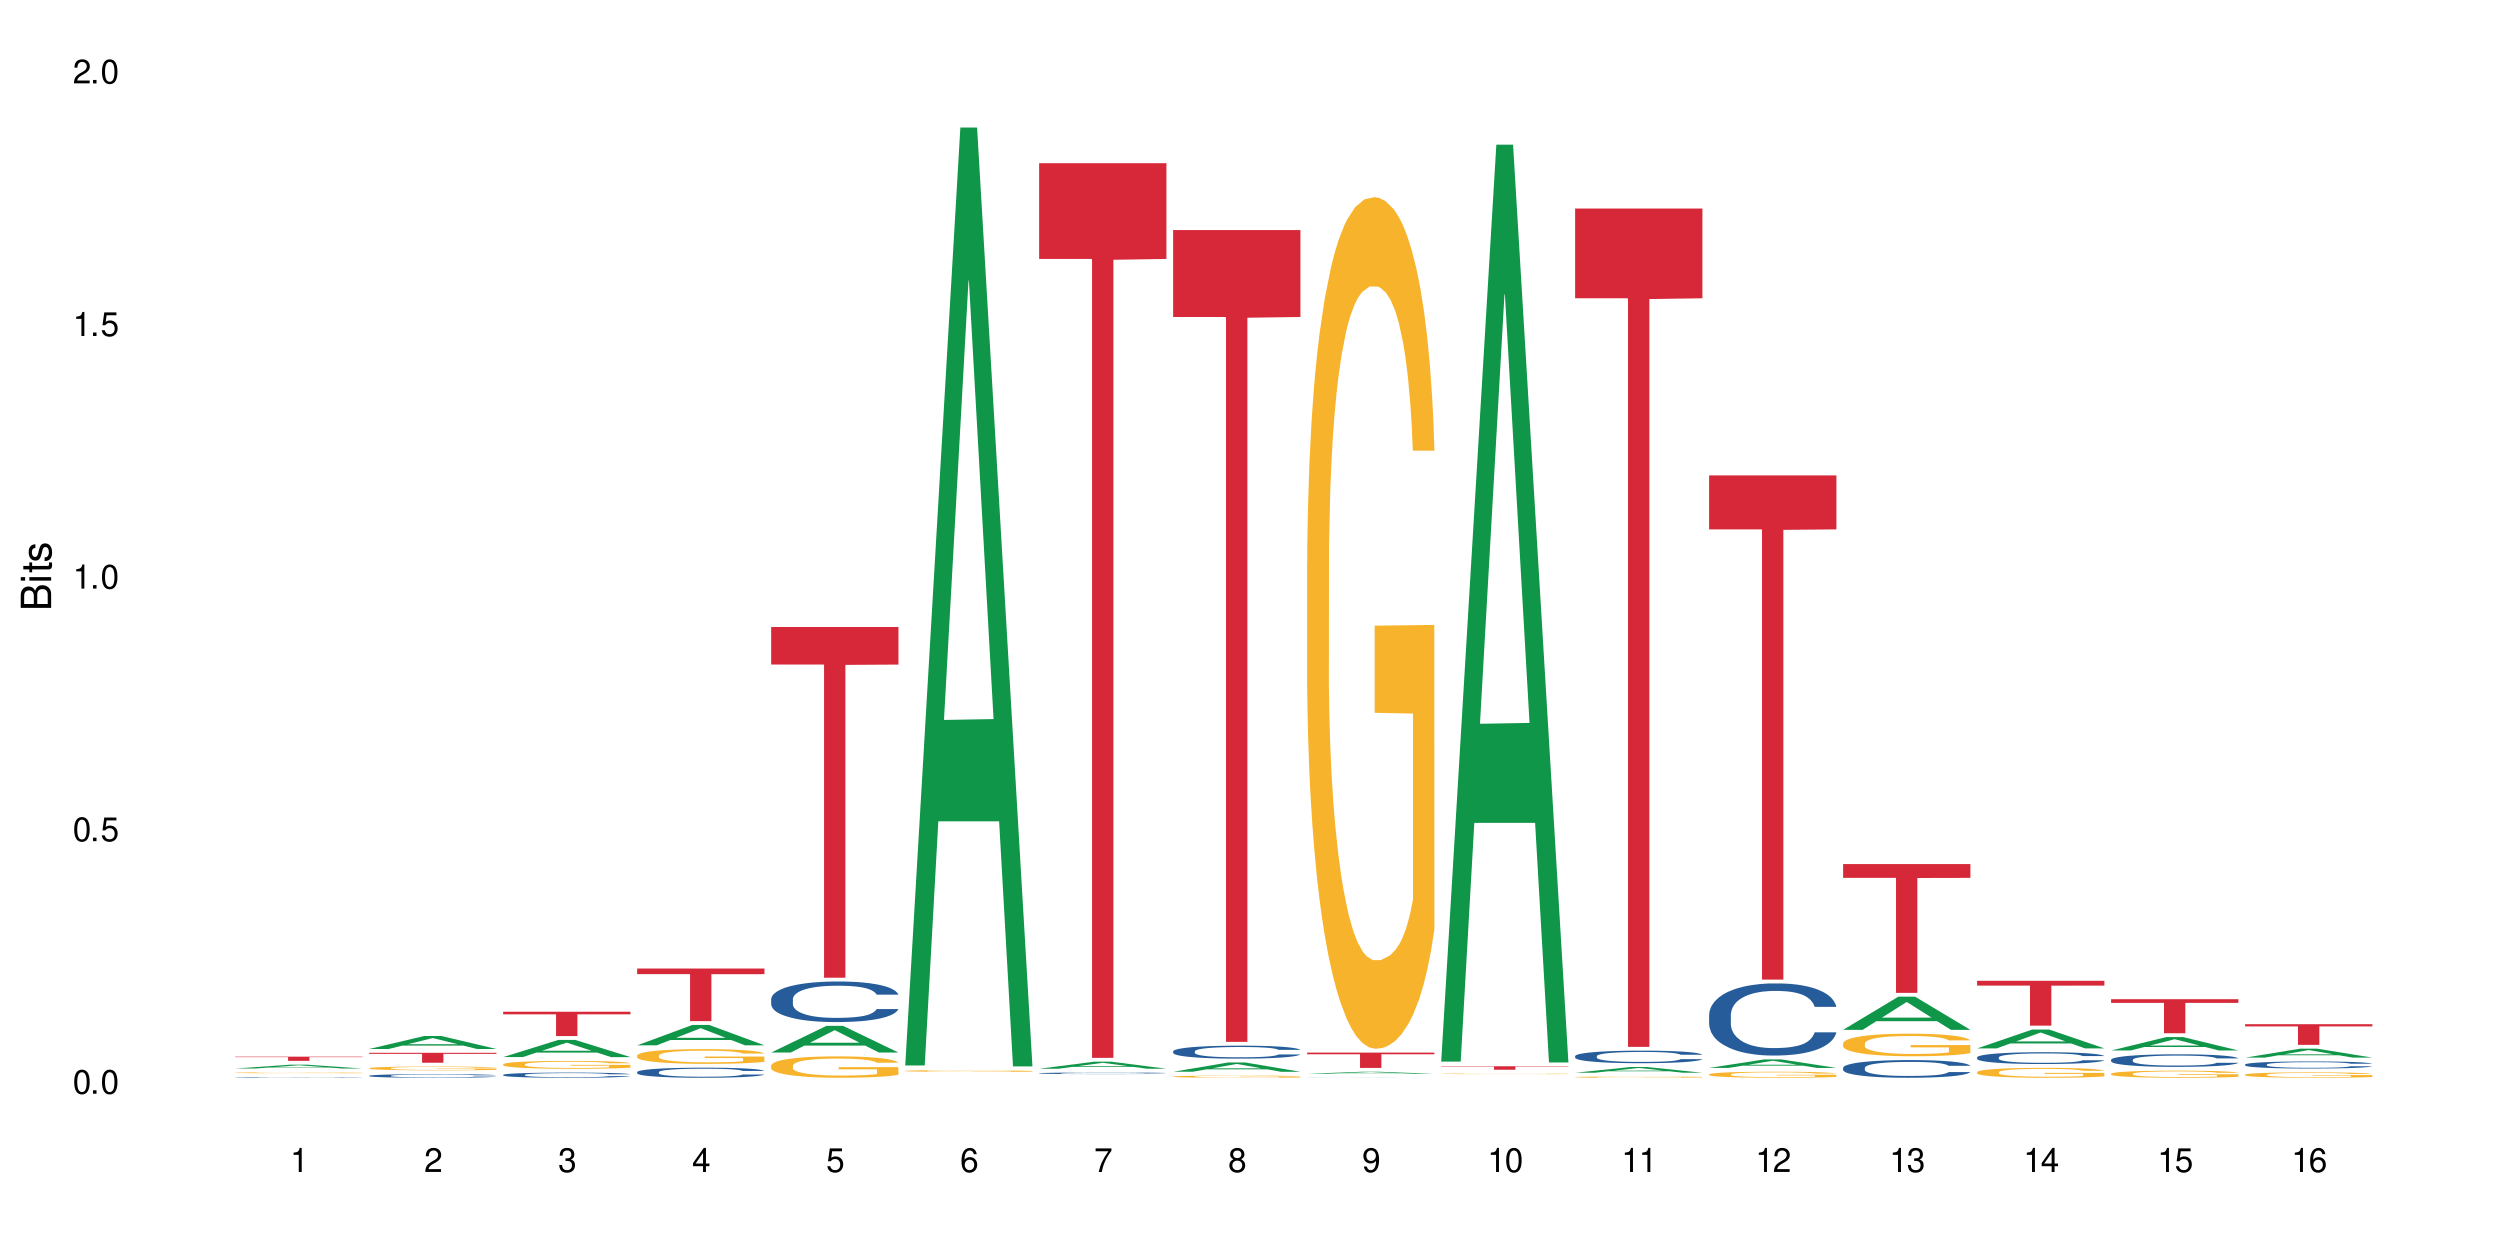 <?xml version="1.0" encoding="UTF-8"?>
<svg xmlns="http://www.w3.org/2000/svg" xmlns:xlink="http://www.w3.org/1999/xlink" width="720" height="360" viewBox="0 0 720 360">
<defs>
<g>
<g id="glyph-0-0">
</g>
<g id="glyph-0-1">
<path d="M 2.641 -6.938 C 2 -6.938 1.422 -6.656 1.078 -6.172 C 0.641 -5.562 0.406 -4.641 0.406 -3.359 C 0.406 -1.016 1.188 0.219 2.641 0.219 C 4.078 0.219 4.859 -1.016 4.859 -3.297 C 4.859 -4.641 4.656 -5.547 4.203 -6.172 C 3.844 -6.656 3.281 -6.938 2.641 -6.938 Z M 2.641 -6.188 C 3.547 -6.188 4 -5.25 4 -3.375 C 4 -1.406 3.562 -0.484 2.625 -0.484 C 1.734 -0.484 1.281 -1.438 1.281 -3.344 C 1.281 -5.25 1.734 -6.188 2.641 -6.188 Z M 2.641 -6.188 "/>
</g>
<g id="glyph-0-2">
<path d="M 1.828 -1 L 0.828 -1 L 0.828 0 L 1.828 0 Z M 1.828 -1 "/>
</g>
<g id="glyph-0-3">
<path d="M 4.562 -6.797 L 1.062 -6.797 L 0.547 -3.094 L 1.328 -3.094 C 1.719 -3.562 2.047 -3.734 2.578 -3.734 C 3.484 -3.734 4.062 -3.109 4.062 -2.094 C 4.062 -1.125 3.484 -0.531 2.578 -0.531 C 1.828 -0.531 1.375 -0.906 1.188 -1.672 L 0.328 -1.672 C 0.453 -1.109 0.547 -0.844 0.75 -0.594 C 1.125 -0.078 1.828 0.219 2.594 0.219 C 3.969 0.219 4.922 -0.781 4.922 -2.219 C 4.922 -3.562 4.031 -4.484 2.719 -4.484 C 2.25 -4.484 1.859 -4.359 1.469 -4.062 L 1.734 -5.969 L 4.562 -5.969 Z M 4.562 -6.797 "/>
</g>
<g id="glyph-0-4">
<path d="M 2.484 -4.938 L 2.484 0 L 3.328 0 L 3.328 -6.938 L 2.766 -6.938 C 2.469 -5.875 2.281 -5.734 0.984 -5.562 L 0.984 -4.938 Z M 2.484 -4.938 "/>
</g>
<g id="glyph-0-5">
<path d="M 4.859 -0.828 L 1.281 -0.828 C 1.359 -1.406 1.672 -1.781 2.5 -2.281 L 3.469 -2.828 C 4.406 -3.344 4.906 -4.062 4.906 -4.906 C 4.906 -5.484 4.672 -6.031 4.266 -6.406 C 3.859 -6.766 3.375 -6.938 2.719 -6.938 C 1.859 -6.938 1.219 -6.625 0.844 -6.031 C 0.609 -5.672 0.5 -5.234 0.484 -4.531 L 1.328 -4.531 C 1.359 -5.016 1.406 -5.281 1.531 -5.516 C 1.75 -5.938 2.188 -6.203 2.703 -6.203 C 3.469 -6.203 4.031 -5.641 4.031 -4.891 C 4.031 -4.344 3.719 -3.859 3.125 -3.516 L 2.234 -3 C 0.812 -2.172 0.406 -1.531 0.328 -0.016 L 4.859 -0.016 Z M 4.859 -0.828 "/>
</g>
<g id="glyph-0-6">
<path d="M 2.125 -3.188 L 2.578 -3.188 C 3.5 -3.188 3.984 -2.766 3.984 -1.922 C 3.984 -1.062 3.469 -0.531 2.594 -0.531 C 1.656 -0.531 1.203 -1 1.156 -2.016 L 0.312 -2.016 C 0.344 -1.453 0.438 -1.094 0.609 -0.781 C 0.953 -0.109 1.625 0.219 2.547 0.219 C 3.953 0.219 4.859 -0.625 4.859 -1.938 C 4.859 -2.828 4.516 -3.297 3.703 -3.594 C 4.344 -3.844 4.656 -4.328 4.656 -5.031 C 4.656 -6.219 3.875 -6.938 2.578 -6.938 C 1.203 -6.938 0.484 -6.172 0.453 -4.703 L 1.297 -4.703 C 1.312 -5.125 1.344 -5.359 1.453 -5.578 C 1.641 -5.969 2.062 -6.203 2.594 -6.203 C 3.344 -6.203 3.797 -5.75 3.797 -5 C 3.797 -4.516 3.609 -4.219 3.25 -4.047 C 3.016 -3.953 2.703 -3.922 2.125 -3.906 Z M 2.125 -3.188 "/>
</g>
<g id="glyph-0-7">
<path d="M 3.141 -1.672 L 3.141 0 L 3.984 0 L 3.984 -1.672 L 4.984 -1.672 L 4.984 -2.438 L 3.984 -2.438 L 3.984 -6.938 L 3.359 -6.938 L 0.266 -2.578 L 0.266 -1.672 Z M 3.141 -2.438 L 1 -2.438 L 3.141 -5.5 Z M 3.141 -2.438 "/>
</g>
<g id="glyph-0-8">
<path d="M 4.781 -5.125 C 4.609 -6.266 3.891 -6.938 2.844 -6.938 C 2.094 -6.938 1.422 -6.578 1.031 -5.953 C 0.594 -5.266 0.406 -4.422 0.406 -3.172 C 0.406 -2 0.578 -1.25 0.984 -0.641 C 1.359 -0.078 1.953 0.219 2.703 0.219 C 3.984 0.219 4.922 -0.75 4.922 -2.094 C 4.922 -3.375 4.062 -4.281 2.844 -4.281 C 2.172 -4.281 1.641 -4.031 1.281 -3.516 C 1.281 -5.234 1.828 -6.188 2.797 -6.188 C 3.391 -6.188 3.797 -5.797 3.938 -5.125 Z M 2.734 -3.531 C 3.547 -3.531 4.062 -2.953 4.062 -2.031 C 4.062 -1.156 3.484 -0.531 2.703 -0.531 C 1.922 -0.531 1.328 -1.188 1.328 -2.078 C 1.328 -2.938 1.906 -3.531 2.734 -3.531 Z M 2.734 -3.531 "/>
</g>
<g id="glyph-0-9">
<path d="M 4.984 -6.797 L 0.438 -6.797 L 0.438 -5.969 L 4.109 -5.969 C 2.5 -3.656 1.828 -2.234 1.328 0 L 2.219 0 C 2.594 -2.172 3.453 -4.047 4.984 -6.094 Z M 4.984 -6.797 "/>
</g>
<g id="glyph-0-10">
<path d="M 3.75 -3.656 C 4.469 -4.094 4.688 -4.438 4.688 -5.078 C 4.688 -6.172 3.844 -6.938 2.641 -6.938 C 1.438 -6.938 0.594 -6.172 0.594 -5.094 C 0.594 -4.438 0.812 -4.094 1.516 -3.656 C 0.734 -3.266 0.359 -2.703 0.359 -1.922 C 0.359 -0.656 1.281 0.219 2.641 0.219 C 3.984 0.219 4.922 -0.656 4.922 -1.922 C 4.922 -2.703 4.531 -3.266 3.75 -3.656 Z M 2.641 -6.188 C 3.359 -6.188 3.812 -5.75 3.812 -5.062 C 3.812 -4.406 3.344 -3.984 2.641 -3.984 C 1.922 -3.984 1.453 -4.406 1.453 -5.078 C 1.453 -5.75 1.922 -6.188 2.641 -6.188 Z M 2.641 -3.266 C 3.484 -3.266 4.062 -2.719 4.062 -1.906 C 4.062 -1.078 3.484 -0.531 2.625 -0.531 C 1.797 -0.531 1.219 -1.094 1.219 -1.906 C 1.219 -2.719 1.781 -3.266 2.641 -3.266 Z M 2.641 -3.266 "/>
</g>
<g id="glyph-0-11">
<path d="M 0.516 -1.578 C 0.672 -0.453 1.406 0.219 2.438 0.219 C 3.188 0.219 3.859 -0.141 4.266 -0.766 C 4.688 -1.453 4.891 -2.297 4.891 -3.547 C 4.891 -4.719 4.703 -5.453 4.312 -6.078 C 3.938 -6.641 3.344 -6.938 2.594 -6.938 C 1.297 -6.938 0.359 -5.969 0.359 -4.625 C 0.359 -3.344 1.234 -2.453 2.453 -2.453 C 3.094 -2.453 3.578 -2.672 4.016 -3.203 C 4 -1.484 3.469 -0.531 2.5 -0.531 C 1.906 -0.531 1.484 -0.906 1.359 -1.578 Z M 2.578 -6.203 C 3.375 -6.203 3.969 -5.531 3.969 -4.641 C 3.969 -3.797 3.391 -3.188 2.547 -3.188 C 1.734 -3.188 1.234 -3.766 1.234 -4.688 C 1.234 -5.562 1.797 -6.203 2.578 -6.203 Z M 2.578 -6.203 "/>
</g>
<g id="glyph-1-0">
</g>
<g id="glyph-1-1">
<path d="M 0 -0.953 L 0 -4.891 C 0 -5.719 -0.234 -6.344 -0.734 -6.797 C -1.188 -7.234 -1.812 -7.469 -2.5 -7.469 C -3.547 -7.469 -4.188 -7 -4.625 -5.875 C -4.984 -6.688 -5.625 -7.094 -6.531 -7.094 C -7.172 -7.094 -7.734 -6.859 -8.141 -6.391 C -8.562 -5.922 -8.75 -5.344 -8.75 -4.5 L -8.75 -0.953 Z M -4.984 -2.062 L -7.766 -2.062 L -7.766 -4.219 C -7.766 -4.844 -7.688 -5.203 -7.453 -5.5 C -7.219 -5.812 -6.859 -5.969 -6.375 -5.969 C -5.891 -5.969 -5.531 -5.812 -5.297 -5.5 C -5.062 -5.203 -4.984 -4.844 -4.984 -4.219 Z M -0.984 -2.062 L -4 -2.062 L -4 -4.781 C -4 -5.766 -3.438 -6.359 -2.484 -6.359 C -1.547 -6.359 -0.984 -5.766 -0.984 -4.781 Z M -0.984 -2.062 "/>
</g>
<g id="glyph-1-2">
<path d="M -6.281 -1.797 L -6.281 -0.797 L 0 -0.797 L 0 -1.797 Z M -8.75 -1.797 L -8.75 -0.797 L -7.484 -0.797 L -7.484 -1.797 Z M -8.75 -1.797 "/>
</g>
<g id="glyph-1-3">
<path d="M -6.281 -3.047 L -6.281 -2.016 L -8.016 -2.016 L -8.016 -1.016 L -6.281 -1.016 L -6.281 -0.172 L -5.469 -0.172 L -5.469 -1.016 L -0.719 -1.016 C -0.078 -1.016 0.281 -1.453 0.281 -2.234 C 0.281 -2.5 0.25 -2.719 0.188 -3.047 L -0.641 -3.047 C -0.609 -2.906 -0.594 -2.766 -0.594 -2.562 C -0.594 -2.141 -0.719 -2.016 -1.156 -2.016 L -5.469 -2.016 L -5.469 -3.047 Z M -6.281 -3.047 "/>
</g>
<g id="glyph-1-4">
<path d="M -4.531 -5.25 C -5.766 -5.25 -6.469 -4.422 -6.469 -2.969 C -6.469 -1.516 -5.719 -0.562 -4.547 -0.562 C -3.562 -0.562 -3.094 -1.062 -2.734 -2.562 L -2.516 -3.484 C -2.344 -4.188 -2.094 -4.469 -1.641 -4.469 C -1.047 -4.469 -0.641 -3.875 -0.641 -3 C -0.641 -2.453 -0.797 -2 -1.062 -1.75 C -1.25 -1.594 -1.422 -1.531 -1.875 -1.469 L -1.875 -0.406 C -0.422 -0.453 0.281 -1.266 0.281 -2.922 C 0.281 -4.5 -0.5 -5.516 -1.719 -5.516 C -2.656 -5.516 -3.172 -4.984 -3.469 -3.734 L -3.703 -2.766 C -3.891 -1.953 -4.156 -1.609 -4.594 -1.609 C -5.188 -1.609 -5.547 -2.125 -5.547 -2.938 C -5.547 -3.75 -5.203 -4.172 -4.531 -4.203 Z M -4.531 -5.25 "/>
</g>
</g>
</defs>
<rect x="-72" y="-36" width="864" height="432" fill="rgb(100%, 100%, 100%)" fill-opacity="1"/>
<path fill-rule="nonzero" fill="rgb(6.275%, 58.824%, 28.235%)" fill-opacity="1" d="M 67.73 307.738 L 67.77 307.738 L 83.633 306.625 L 88.449 306.625 L 104.391 307.742 L 98.789 307.742 L 94.797 307.449 L 77.289 307.449 L 73.371 307.738 L 67.73 307.738 L 78.973 307.328 L 93.191 307.328 L 86.102 306.805 L 86.023 306.805 L 85.945 306.809 L 78.934 307.328 L 78.973 307.328 Z M 67.73 307.738 "/>
<path fill-rule="nonzero" fill="rgb(14.51%, 36.078%, 60%)" fill-opacity="1" d="M 67.73 310.289 L 67.777 310.289 L 67.777 310.285 L 67.91 310.277 L 68.535 310.262 L 69.34 310.254 L 70.457 310.242 L 71.621 310.234 L 72.469 310.23 L 73.23 310.227 L 74.973 310.219 L 76.09 310.219 L 77.297 310.215 L 78.773 310.211 L 79.848 310.211 L 82.262 310.207 L 84.051 310.207 L 85.434 310.203 L 88.43 310.203 L 90.219 310.207 L 92.945 310.207 L 94.152 310.211 L 96.254 310.215 L 98.133 310.219 L 98.98 310.223 L 100.324 310.227 L 101.352 310.23 L 102.066 310.238 L 102.871 310.242 L 103.586 310.25 L 104.125 310.262 L 104.391 310.266 L 98.133 310.266 L 97.82 310.262 L 97.461 310.254 L 96.793 310.246 L 96.121 310.242 L 95.184 310.238 L 94.332 310.234 L 93.172 310.23 L 92.141 310.23 L 91.07 310.227 L 82.262 310.227 L 80.918 310.23 L 79.98 310.234 L 78.863 310.234 L 78.102 310.238 L 77.164 310.242 L 76.492 310.246 L 75.734 310.254 L 75.285 310.258 L 74.883 310.262 L 74.527 310.27 L 74.258 310.273 L 74.078 310.281 L 73.988 310.289 L 73.988 310.316 L 74.078 310.32 L 74.305 310.328 L 74.883 310.34 L 75.734 310.348 L 76.719 310.355 L 77.656 310.363 L 78.191 310.363 L 78.906 310.367 L 80.027 310.371 L 81.637 310.375 L 84.004 310.375 L 85.48 310.379 L 87.449 310.379 L 89.191 310.375 L 91.559 310.375 L 93.215 310.371 L 94.242 310.367 L 95.137 310.363 L 95.809 310.363 L 96.254 310.359 L 96.926 310.352 L 97.461 310.348 L 97.863 310.34 L 98.133 310.336 L 104.391 310.336 L 104.125 310.344 L 103.723 310.348 L 103.32 310.355 L 102.691 310.359 L 101.977 310.367 L 100.949 310.371 L 100.102 310.375 L 98.98 310.379 L 97.953 310.383 L 96.836 310.387 L 95.184 310.391 L 94.109 310.391 L 92.945 310.395 L 89.816 310.395 L 87.938 310.398 L 84.316 310.398 L 82.934 310.395 L 81.098 310.395 L 78.82 310.391 L 77.164 310.387 L 75.867 310.387 L 74.75 310.383 L 73.5 310.375 L 71.891 310.367 L 70.906 310.363 L 70.234 310.359 L 69.473 310.352 L 68.938 310.344 L 68.312 310.336 L 67.863 310.324 L 67.73 310.312 Z M 67.73 310.289 "/>
<path fill-rule="nonzero" fill="rgb(96.863%, 70.196%, 16.863%)" fill-opacity="1" d="M 67.73 308.953 L 67.777 308.953 L 67.777 308.949 L 67.953 308.938 L 68.402 308.922 L 68.984 308.91 L 69.609 308.902 L 70.012 308.895 L 70.684 308.887 L 71.262 308.883 L 72.738 308.871 L 74.617 308.863 L 75.645 308.855 L 76.809 308.852 L 78.461 308.848 L 79.223 308.848 L 81.547 308.844 L 84.184 308.84 L 90.266 308.84 L 92.77 308.844 L 94.199 308.848 L 95.316 308.848 L 96.477 308.852 L 97.91 308.855 L 99.25 308.863 L 100.324 308.867 L 101.395 308.875 L 102.289 308.883 L 103.051 308.891 L 103.723 308.902 L 104.125 308.91 L 104.391 308.918 L 98.176 308.918 L 97.82 308.91 L 97.418 308.902 L 96.746 308.895 L 96.074 308.891 L 95.406 308.887 L 94.152 308.879 L 93.082 308.875 L 91.738 308.871 L 90.441 308.871 L 88.969 308.867 L 85.703 308.867 L 83.559 308.871 L 82.305 308.871 L 81.41 308.875 L 80.16 308.875 L 79.398 308.879 L 78.953 308.883 L 77.613 308.891 L 76.719 308.895 L 76.227 308.902 L 75.602 308.906 L 75.152 308.914 L 74.66 308.926 L 74.391 308.93 L 74.035 308.949 L 73.988 308.992 L 74.125 309 L 74.391 309.012 L 74.75 309.02 L 75.285 309.027 L 75.824 309.035 L 76.762 309.047 L 77.566 309.051 L 78.191 309.055 L 79.398 309.062 L 79.891 309.066 L 81.055 309.07 L 82.262 309.074 L 83.738 309.074 L 84.855 309.078 L 91.605 309.078 L 93.305 309.074 L 94.465 309.074 L 95.227 309.07 L 96.164 309.07 L 96.836 309.066 L 97.461 309.062 L 98.223 309.059 L 98.223 309 L 87.18 309 L 87.18 308.973 L 104.348 308.973 L 104.391 309.07 L 103.453 309.074 L 102.289 309.082 L 101.172 309.086 L 100.012 309.09 L 98.355 309.094 L 97.016 309.098 L 94.957 309.102 L 93.082 309.102 L 91.113 309.105 L 83.512 309.105 L 81.949 309.102 L 80.516 309.098 L 79.086 309.098 L 77.297 309.09 L 76.137 309.086 L 74.93 309.082 L 73.723 309.074 L 72.648 309.07 L 71.934 309.062 L 71.219 309.059 L 70.457 309.051 L 69.742 309.043 L 69.207 309.035 L 68.715 309.027 L 68.355 309.02 L 68 309.008 L 67.82 309 L 67.73 308.992 Z M 67.73 308.953 "/>
<path fill-rule="nonzero" fill="rgb(83.922%, 15.686%, 22.353%)" fill-opacity="1" d="M 67.73 304.324 L 104.391 304.324 L 104.391 304.453 L 89.113 304.457 L 89.113 305.523 L 82.965 305.523 L 82.965 304.457 L 82.875 304.453 L 67.73 304.453 Z M 67.73 304.324 "/>
<path fill-rule="nonzero" fill="rgb(6.275%, 58.824%, 28.235%)" fill-opacity="1" d="M 106.32 302.105 L 106.359 302.102 L 122.223 298.359 L 127.039 298.359 L 142.98 302.109 L 137.383 302.109 L 133.387 301.129 L 115.879 301.129 L 111.961 302.105 L 106.32 302.105 L 117.562 300.727 L 131.781 300.723 L 124.691 298.973 L 124.613 298.969 L 124.535 298.98 L 117.523 300.723 L 117.562 300.727 Z M 106.32 302.105 "/>
<path fill-rule="nonzero" fill="rgb(14.51%, 36.078%, 60%)" fill-opacity="1" d="M 106.32 309.809 L 106.367 309.809 L 106.367 309.785 L 106.5 309.75 L 106.812 309.703 L 107.125 309.672 L 107.93 309.617 L 109.047 309.562 L 110.211 309.52 L 111.059 309.496 L 111.82 309.477 L 113.562 309.441 L 114.684 309.426 L 115.891 309.41 L 117.363 309.391 L 118.438 309.383 L 120.852 309.367 L 122.641 309.359 L 127.02 309.359 L 128.809 309.363 L 130.105 309.367 L 131.535 309.375 L 132.742 309.383 L 134.844 309.402 L 136.723 309.43 L 137.574 309.445 L 138.914 309.477 L 139.941 309.504 L 140.656 309.527 L 141.461 309.562 L 142.176 309.605 L 142.715 309.656 L 142.98 309.695 L 136.723 309.695 L 136.41 309.656 L 136.051 309.629 L 135.383 309.59 L 134.711 309.562 L 133.773 309.535 L 132.922 309.516 L 131.762 309.496 L 130.73 309.484 L 129.66 309.477 L 128.629 309.473 L 126.664 309.465 L 124.383 309.465 L 123.535 309.469 L 121.789 309.477 L 120.852 309.48 L 119.512 309.496 L 118.57 309.508 L 117.453 309.527 L 116.695 309.543 L 115.754 309.566 L 115.086 309.59 L 114.324 309.621 L 113.879 309.645 L 113.473 309.672 L 113.117 309.703 L 112.848 309.734 L 112.668 309.77 L 112.582 309.805 L 112.582 309.953 L 112.668 309.988 L 112.895 310.027 L 113.473 310.086 L 114.324 310.137 L 115.309 310.176 L 116.246 310.203 L 116.781 310.215 L 117.5 310.23 L 118.617 310.25 L 120.227 310.27 L 121.164 310.277 L 122.594 310.285 L 124.07 310.289 L 126.039 310.289 L 127.781 310.285 L 128.945 310.281 L 130.152 310.273 L 131.805 310.258 L 132.832 310.242 L 133.727 310.223 L 134.398 310.207 L 134.844 310.191 L 135.516 310.16 L 136.051 310.129 L 136.453 310.094 L 136.723 310.062 L 142.98 310.062 L 142.715 310.102 L 142.312 310.137 L 141.91 310.164 L 141.281 310.199 L 140.566 310.227 L 139.539 310.262 L 138.691 310.285 L 137.574 310.309 L 136.543 310.324 L 135.426 310.34 L 133.773 310.359 L 132.699 310.371 L 131.535 310.379 L 130.152 310.387 L 128.406 310.391 L 126.531 310.395 L 124.785 310.398 L 122.906 310.395 L 121.523 310.391 L 119.688 310.383 L 117.41 310.367 L 115.754 310.348 L 114.457 310.328 L 113.34 310.312 L 112.09 310.285 L 110.48 310.242 L 109.496 310.211 L 108.824 310.184 L 108.066 310.148 L 107.527 310.113 L 106.902 310.062 L 106.457 309.992 L 106.32 309.941 Z M 106.32 309.809 "/>
<path fill-rule="nonzero" fill="rgb(96.863%, 70.196%, 16.863%)" fill-opacity="1" d="M 106.32 307.633 L 106.367 307.633 L 106.367 307.613 L 106.543 307.566 L 106.992 307.504 L 107.574 307.453 L 108.199 307.414 L 108.602 307.395 L 109.273 307.363 L 109.852 307.34 L 111.328 307.297 L 113.207 307.254 L 114.234 307.238 L 115.398 307.219 L 117.051 307.199 L 117.812 307.195 L 120.137 307.176 L 122.773 307.168 L 125.68 307.164 L 127.02 307.164 L 128.855 307.168 L 131.359 307.18 L 132.789 307.191 L 133.906 307.199 L 135.07 307.215 L 136.5 307.234 L 137.84 307.258 L 138.914 307.281 L 139.988 307.312 L 140.879 307.344 L 141.641 307.379 L 142.312 307.422 L 142.715 307.457 L 142.98 307.492 L 136.77 307.492 L 136.41 307.457 L 136.008 307.43 L 135.336 307.395 L 134.668 307.371 L 133.996 307.352 L 132.742 307.328 L 131.672 307.309 L 130.328 307.297 L 129.031 307.289 L 127.559 307.281 L 124.293 307.281 L 122.148 307.285 L 120.895 307.293 L 120.004 307.301 L 118.75 307.316 L 117.988 307.328 L 117.543 307.336 L 116.203 307.367 L 115.309 307.395 L 114.816 307.414 L 114.191 307.445 L 113.742 307.473 L 113.25 307.512 L 112.984 307.543 L 112.625 307.609 L 112.582 307.789 L 112.715 307.828 L 112.984 307.867 L 113.34 307.906 L 113.879 307.941 L 114.414 307.973 L 115.352 308.012 L 116.156 308.035 L 116.781 308.055 L 117.988 308.082 L 118.48 308.09 L 119.645 308.109 L 120.852 308.121 L 122.328 308.133 L 123.445 308.141 L 125.234 308.145 L 127.512 308.145 L 130.195 308.141 L 131.895 308.133 L 133.059 308.121 L 133.816 308.117 L 134.754 308.105 L 135.426 308.094 L 136.051 308.082 L 136.812 308.066 L 136.812 307.828 L 125.77 307.828 L 125.77 307.715 L 142.938 307.715 L 142.98 308.105 L 142.043 308.133 L 140.879 308.156 L 139.762 308.18 L 138.602 308.195 L 136.945 308.215 L 135.605 308.227 L 133.547 308.238 L 131.672 308.25 L 129.703 308.254 L 127.961 308.258 L 124.07 308.258 L 122.102 308.25 L 120.539 308.242 L 119.109 308.234 L 117.676 308.219 L 115.891 308.199 L 114.727 308.184 L 112.312 308.137 L 111.238 308.109 L 110.523 308.09 L 109.809 308.062 L 109.047 308.035 L 108.332 308 L 107.797 307.969 L 107.305 307.934 L 106.945 307.902 L 106.59 307.855 L 106.41 307.82 L 106.32 307.789 Z M 106.32 307.633 "/>
<path fill-rule="nonzero" fill="rgb(83.922%, 15.686%, 22.353%)" fill-opacity="1" d="M 106.32 303.207 L 142.98 303.207 L 142.98 303.512 L 127.703 303.516 L 127.703 306.066 L 121.555 306.066 L 121.555 303.52 L 121.465 303.512 L 106.32 303.512 Z M 106.32 303.207 "/>
<path fill-rule="nonzero" fill="rgb(6.275%, 58.824%, 28.235%)" fill-opacity="1" d="M 144.91 304.441 L 144.949 304.434 L 160.812 299.492 L 165.633 299.492 L 181.574 304.445 L 175.973 304.445 L 171.977 303.152 L 154.469 303.152 L 150.551 304.441 L 144.91 304.441 L 156.152 302.617 L 170.371 302.613 L 163.281 300.305 L 163.203 300.297 L 163.125 300.312 L 156.113 302.613 L 156.152 302.617 Z M 144.91 304.441 "/>
<path fill-rule="nonzero" fill="rgb(14.51%, 36.078%, 60%)" fill-opacity="1" d="M 144.91 309.555 L 144.957 309.555 L 144.957 309.52 L 145.09 309.469 L 145.402 309.402 L 145.715 309.359 L 146.52 309.277 L 147.641 309.199 L 148.801 309.141 L 149.652 309.105 L 150.41 309.078 L 152.156 309.027 L 153.273 309.004 L 154.48 308.98 L 155.953 308.957 L 157.027 308.941 L 159.441 308.922 L 161.23 308.91 L 162.617 308.906 L 165.613 308.906 L 167.398 308.914 L 168.695 308.918 L 170.129 308.93 L 171.336 308.941 L 173.434 308.973 L 175.312 309.012 L 176.164 309.031 L 177.504 309.074 L 178.531 309.113 L 179.246 309.152 L 180.051 309.199 L 180.77 309.262 L 181.305 309.332 L 181.574 309.391 L 175.312 309.391 L 175 309.336 L 174.645 309.293 L 173.973 309.238 L 173.301 309.199 L 172.363 309.16 L 171.512 309.133 L 170.352 309.105 L 169.324 309.09 L 168.25 309.078 L 167.223 309.07 L 165.254 309.062 L 162.973 309.062 L 162.125 309.066 L 160.379 309.074 L 159.441 309.086 L 158.102 309.105 L 157.16 309.121 L 156.043 309.148 L 155.285 309.172 L 154.344 309.207 L 153.676 309.238 L 152.914 309.285 L 152.469 309.316 L 152.066 309.355 L 151.707 309.402 L 151.438 309.449 L 151.262 309.5 L 151.172 309.547 L 151.172 309.758 L 151.262 309.809 L 151.484 309.867 L 152.066 309.949 L 152.914 310.02 L 153.898 310.078 L 154.836 310.121 L 155.375 310.137 L 156.09 310.16 L 157.207 310.188 L 158.816 310.215 L 159.754 310.227 L 161.184 310.238 L 162.66 310.242 L 164.629 310.242 L 166.371 310.238 L 167.535 310.23 L 168.742 310.219 L 170.395 310.195 L 171.422 310.176 L 172.316 310.148 L 172.988 310.121 L 173.434 310.102 L 174.105 310.059 L 174.645 310.012 L 175.047 309.965 L 175.312 309.918 L 181.574 309.918 L 181.305 309.973 L 180.902 310.023 L 180.5 310.066 L 179.875 310.113 L 179.156 310.156 L 178.129 310.203 L 177.281 310.234 L 176.164 310.27 L 175.133 310.293 L 174.016 310.316 L 172.363 310.344 L 171.289 310.359 L 170.129 310.371 L 168.742 310.383 L 166.996 310.391 L 165.121 310.395 L 163.375 310.398 L 161.5 310.395 L 160.113 310.391 L 158.281 310.375 L 156 310.352 L 154.344 310.328 L 153.047 310.301 L 151.93 310.273 L 150.68 310.238 L 149.07 310.176 L 148.086 310.129 L 147.414 310.094 L 146.656 310.039 L 146.117 309.992 L 145.492 309.914 L 145.047 309.816 L 144.91 309.742 Z M 144.91 309.555 "/>
<path fill-rule="nonzero" fill="rgb(96.863%, 70.196%, 16.863%)" fill-opacity="1" d="M 144.91 306.512 L 144.957 306.512 L 144.957 306.469 L 145.137 306.375 L 145.582 306.25 L 146.164 306.145 L 146.789 306.059 L 147.191 306.016 L 147.863 305.953 L 148.445 305.91 L 149.918 305.816 L 151.797 305.73 L 152.824 305.691 L 153.988 305.656 L 155.641 305.617 L 156.402 305.602 L 158.727 305.57 L 161.363 305.551 L 164.27 305.543 L 165.613 305.547 L 167.445 305.555 L 169.949 305.578 L 171.379 305.598 L 172.496 305.617 L 173.66 305.645 L 175.09 305.688 L 176.43 305.734 L 177.504 305.785 L 178.578 305.848 L 179.473 305.914 L 180.23 305.984 L 180.902 306.074 L 181.305 306.145 L 181.574 306.219 L 175.359 306.219 L 175 306.145 L 174.598 306.09 L 173.926 306.02 L 173.258 305.973 L 172.586 305.934 L 171.336 305.879 L 170.262 305.844 L 168.922 305.816 L 167.625 305.797 L 166.148 305.785 L 165.254 305.781 L 162.883 305.781 L 160.738 305.797 L 159.488 305.812 L 158.594 305.828 L 157.34 305.859 L 156.582 305.883 L 156.133 305.902 L 154.793 305.965 L 153.898 306.023 L 153.406 306.062 L 152.781 306.125 L 152.332 306.18 L 151.84 306.262 L 151.574 306.324 L 151.215 306.465 L 151.172 306.836 L 151.305 306.918 L 151.574 307 L 151.93 307.074 L 152.469 307.152 L 153.004 307.215 L 153.941 307.293 L 154.746 307.348 L 155.375 307.383 L 156.582 307.441 L 157.07 307.457 L 158.234 307.496 L 159.441 307.523 L 160.918 307.551 L 162.035 307.562 L 163.824 307.57 L 166.102 307.57 L 168.785 307.559 L 170.484 307.543 L 171.648 307.527 L 172.406 307.512 L 173.348 307.488 L 174.016 307.469 L 174.645 307.445 L 175.402 307.41 L 175.402 306.918 L 164.359 306.914 L 164.359 306.684 L 181.527 306.68 L 181.574 307.488 L 180.633 307.547 L 179.473 307.598 L 178.352 307.641 L 177.191 307.676 L 175.535 307.715 L 174.195 307.738 L 172.141 307.77 L 170.262 307.785 L 168.293 307.801 L 166.551 307.805 L 164.492 307.809 L 162.66 307.805 L 160.695 307.793 L 159.129 307.773 L 157.699 307.754 L 156.266 307.727 L 154.48 307.684 L 153.316 307.648 L 152.109 307.605 L 150.902 307.555 L 149.828 307.496 L 149.113 307.453 L 148.398 307.406 L 147.641 307.344 L 146.922 307.273 L 146.387 307.207 L 145.895 307.137 L 145.539 307.066 L 145.18 306.973 L 145 306.898 L 144.91 306.836 Z M 144.91 306.512 "/>
<path fill-rule="nonzero" fill="rgb(83.922%, 15.686%, 22.353%)" fill-opacity="1" d="M 144.91 291.375 L 181.574 291.375 L 181.574 292.129 L 166.293 292.133 L 166.293 298.395 L 160.145 298.395 L 160.145 292.141 L 160.059 292.129 L 144.91 292.129 Z M 144.91 291.375 "/>
<path fill-rule="nonzero" fill="rgb(6.275%, 58.824%, 28.235%)" fill-opacity="1" d="M 183.5 301.055 L 183.543 301.047 L 199.402 295.18 L 204.223 295.18 L 220.164 301.059 L 214.562 301.059 L 210.566 299.523 L 193.059 299.523 L 189.141 301.055 L 183.5 301.055 L 194.742 298.891 L 208.961 298.883 L 201.871 296.141 L 201.793 296.133 L 201.715 296.152 L 194.703 298.883 L 194.742 298.891 Z M 183.5 301.055 "/>
<path fill-rule="nonzero" fill="rgb(14.51%, 36.078%, 60%)" fill-opacity="1" d="M 183.5 308.754 L 183.547 308.75 L 183.547 308.688 L 183.68 308.586 L 183.992 308.457 L 184.309 308.371 L 185.113 308.215 L 186.23 308.062 L 187.391 307.945 L 188.242 307.875 L 189 307.824 L 190.746 307.723 L 191.863 307.676 L 193.07 307.629 L 194.543 307.582 L 195.617 307.559 L 198.031 307.516 L 199.82 307.496 L 201.207 307.488 L 204.203 307.488 L 205.988 307.5 L 207.285 307.512 L 208.719 307.531 L 209.926 307.559 L 212.027 307.617 L 213.902 307.691 L 214.754 307.734 L 216.094 307.816 L 217.121 307.895 L 217.84 307.965 L 218.645 308.062 L 219.359 308.184 L 219.895 308.316 L 220.164 308.434 L 213.902 308.434 L 213.59 308.324 L 213.234 308.242 L 212.562 308.133 L 211.891 308.059 L 210.953 307.98 L 210.102 307.93 L 208.941 307.879 L 207.914 307.848 L 206.84 307.824 L 205.812 307.809 L 203.844 307.789 L 201.562 307.789 L 200.715 307.797 L 198.973 307.816 L 198.031 307.836 L 196.691 307.875 L 195.754 307.906 L 194.633 307.961 L 193.875 308.008 L 192.934 308.074 L 192.266 308.137 L 191.504 308.223 L 191.059 308.289 L 190.656 308.367 L 190.297 308.453 L 190.031 308.547 L 189.852 308.645 L 189.762 308.742 L 189.762 309.152 L 189.852 309.25 L 190.074 309.359 L 190.656 309.523 L 191.504 309.664 L 192.488 309.773 L 193.426 309.855 L 193.965 309.891 L 194.68 309.934 L 195.797 309.988 L 197.406 310.039 L 198.344 310.062 L 199.777 310.082 L 201.25 310.094 L 203.219 310.094 L 204.961 310.082 L 206.125 310.07 L 207.332 310.051 L 208.984 310.004 L 210.016 309.961 L 210.906 309.91 L 211.578 309.859 L 212.027 309.816 L 212.695 309.734 L 213.234 309.645 L 213.637 309.551 L 213.902 309.461 L 220.164 309.461 L 219.895 309.566 L 219.492 309.672 L 219.09 309.75 L 218.465 309.84 L 217.75 309.926 L 216.719 310.016 L 215.871 310.078 L 214.754 310.145 L 213.727 310.195 L 212.605 310.242 L 210.953 310.293 L 209.879 310.32 L 208.719 310.344 L 207.332 310.367 L 205.586 310.383 L 203.711 310.395 L 201.965 310.398 L 200.09 310.391 L 198.703 310.383 L 196.871 310.355 L 194.59 310.309 L 192.934 310.258 L 191.641 310.207 L 190.52 310.156 L 189.27 310.082 L 187.66 309.965 L 186.676 309.875 L 186.004 309.801 L 185.246 309.699 L 184.711 309.605 L 184.082 309.457 L 183.637 309.266 L 183.5 309.121 Z M 183.5 308.754 "/>
<path fill-rule="nonzero" fill="rgb(96.863%, 70.196%, 16.863%)" fill-opacity="1" d="M 183.5 303.969 L 183.547 303.965 L 183.547 303.887 L 183.727 303.715 L 184.172 303.477 L 184.754 303.277 L 185.379 303.125 L 185.781 303.043 L 186.453 302.926 L 187.035 302.84 L 188.508 302.668 L 190.387 302.504 L 191.414 302.438 L 192.578 302.371 L 194.23 302.297 L 194.992 302.27 L 197.316 302.207 L 199.953 302.168 L 202.859 302.156 L 204.203 302.16 L 206.035 302.176 L 208.539 302.219 L 209.969 302.258 L 211.086 302.297 L 212.25 302.348 L 213.68 302.426 L 215.02 302.516 L 216.094 302.609 L 217.168 302.727 L 218.062 302.848 L 218.82 302.984 L 219.492 303.148 L 219.895 303.281 L 220.164 303.418 L 213.949 303.418 L 213.59 303.281 L 213.188 303.176 L 212.52 303.051 L 211.848 302.957 L 211.176 302.883 L 209.926 302.785 L 208.852 302.723 L 207.512 302.668 L 206.215 302.633 L 204.738 302.609 L 203.844 302.602 L 201.477 302.602 L 199.328 302.629 L 198.078 302.66 L 197.184 302.691 L 195.93 302.75 L 195.172 302.797 L 194.723 302.824 L 193.383 302.945 L 192.488 303.055 L 191.996 303.129 L 191.371 303.242 L 190.922 303.348 L 190.434 303.504 L 190.164 303.617 L 189.805 303.879 L 189.762 304.578 L 189.895 304.723 L 190.164 304.883 L 190.52 305.02 L 191.059 305.168 L 191.594 305.281 L 192.531 305.43 L 193.336 305.531 L 193.965 305.598 L 195.172 305.699 L 195.664 305.734 L 196.824 305.805 L 198.031 305.859 L 199.508 305.906 L 200.625 305.93 L 202.414 305.949 L 204.695 305.949 L 207.375 305.926 L 209.074 305.895 L 210.238 305.863 L 210.996 305.836 L 211.938 305.793 L 212.605 305.754 L 213.234 305.711 L 213.992 305.648 L 213.992 304.723 L 202.949 304.719 L 202.949 304.285 L 220.117 304.281 L 220.164 305.793 L 219.223 305.898 L 218.062 306 L 216.945 306.074 L 215.781 306.141 L 214.129 306.215 L 212.785 306.262 L 210.73 306.316 L 208.852 306.352 L 206.883 306.375 L 205.141 306.387 L 203.086 306.391 L 201.25 306.383 L 199.285 306.359 L 197.719 306.328 L 196.289 306.289 L 194.859 306.238 L 193.07 306.156 L 191.906 306.09 L 190.699 306.012 L 189.492 305.914 L 188.418 305.809 L 187.703 305.727 L 186.988 305.637 L 186.23 305.52 L 185.516 305.387 L 184.977 305.27 L 184.484 305.133 L 184.129 305.004 L 183.77 304.832 L 183.59 304.691 L 183.5 304.574 Z M 183.5 303.969 "/>
<path fill-rule="nonzero" fill="rgb(83.922%, 15.686%, 22.353%)" fill-opacity="1" d="M 183.5 278.938 L 220.164 278.938 L 220.164 280.559 L 204.883 280.57 L 204.883 294.082 L 198.738 294.082 L 198.738 280.586 L 198.648 280.559 L 183.5 280.559 Z M 183.5 278.938 "/>
<path fill-rule="nonzero" fill="rgb(6.275%, 58.824%, 28.235%)" fill-opacity="1" d="M 222.094 303.129 L 222.133 303.121 L 237.996 295.457 L 242.812 295.457 L 258.754 303.137 L 253.152 303.137 L 249.156 301.133 L 231.648 301.133 L 227.73 303.129 L 222.094 303.129 L 233.332 300.301 L 247.551 300.297 L 240.461 296.711 L 240.383 296.703 L 240.305 296.727 L 233.293 300.297 L 233.332 300.301 Z M 222.094 303.129 "/>
<path fill-rule="nonzero" fill="rgb(14.51%, 36.078%, 60%)" fill-opacity="1" d="M 222.094 287.762 L 222.137 287.75 L 222.137 287.496 L 222.27 287.09 L 222.586 286.578 L 222.898 286.227 L 223.703 285.594 L 224.82 284.988 L 225.98 284.516 L 226.832 284.238 L 227.59 284.027 L 229.336 283.633 L 230.453 283.43 L 231.66 283.246 L 233.137 283.066 L 234.207 282.957 L 236.621 282.789 L 238.41 282.715 L 239.797 282.68 L 242.793 282.68 L 244.582 282.723 L 245.879 282.777 L 247.309 282.863 L 248.516 282.957 L 250.617 283.195 L 252.492 283.492 L 253.344 283.664 L 254.684 283.992 L 255.715 284.312 L 256.43 284.59 L 257.234 284.988 L 257.949 285.469 L 258.484 286.012 L 258.754 286.469 L 252.492 286.469 L 252.18 286.043 L 251.824 285.711 L 251.152 285.273 L 250.48 284.965 L 249.543 284.656 L 248.695 284.453 L 247.531 284.25 L 246.504 284.121 L 245.43 284.027 L 244.402 283.961 L 242.434 283.898 L 240.156 283.898 L 239.305 283.918 L 237.562 284.004 L 236.621 284.078 L 235.281 284.23 L 234.344 284.367 L 233.227 284.582 L 232.465 284.762 L 231.527 285.039 L 230.855 285.285 L 230.094 285.637 L 229.648 285.906 L 229.246 286.203 L 228.887 286.555 L 228.621 286.93 L 228.441 287.324 L 228.352 287.707 L 228.352 289.363 L 228.441 289.746 L 228.664 290.195 L 229.246 290.848 L 230.094 291.41 L 231.078 291.859 L 232.016 292.18 L 232.555 292.328 L 233.27 292.5 L 234.387 292.715 L 235.996 292.93 L 236.934 293.012 L 238.367 293.098 L 239.84 293.141 L 241.809 293.141 L 243.551 293.098 L 244.715 293.047 L 245.922 292.961 L 247.574 292.777 L 248.605 292.609 L 249.5 292.406 L 250.168 292.203 L 250.617 292.031 L 251.285 291.699 L 251.824 291.336 L 252.227 290.965 L 252.492 290.602 L 258.754 290.602 L 258.484 291.027 L 258.082 291.445 L 257.68 291.754 L 257.055 292.129 L 256.34 292.457 L 255.309 292.832 L 254.461 293.078 L 253.344 293.344 L 252.316 293.547 L 251.199 293.727 L 249.543 293.941 L 248.469 294.047 L 247.309 294.145 L 245.922 294.23 L 244.18 294.305 L 242.301 294.348 L 240.559 294.359 L 238.68 294.336 L 237.293 294.293 L 235.461 294.199 L 233.18 294.004 L 231.527 293.805 L 230.23 293.602 L 229.113 293.387 L 227.859 293.098 L 226.25 292.629 L 225.266 292.266 L 224.598 291.969 L 223.836 291.551 L 223.301 291.176 L 222.672 290.578 L 222.227 289.82 L 222.094 289.234 Z M 222.094 287.762 "/>
<path fill-rule="nonzero" fill="rgb(96.863%, 70.196%, 16.863%)" fill-opacity="1" d="M 222.094 306.875 L 222.137 306.867 L 222.137 306.758 L 222.316 306.504 L 222.762 306.152 L 223.344 305.867 L 223.969 305.641 L 224.371 305.523 L 225.043 305.355 L 225.625 305.23 L 227.098 304.977 L 228.977 304.742 L 230.004 304.641 L 231.168 304.543 L 232.82 304.438 L 233.582 304.398 L 235.906 304.309 L 238.543 304.254 L 241.449 304.234 L 242.793 304.242 L 244.625 304.262 L 247.129 304.324 L 248.559 304.383 L 249.676 304.438 L 250.84 304.512 L 252.27 304.625 L 253.613 304.758 L 254.684 304.895 L 255.758 305.062 L 256.652 305.242 L 257.41 305.441 L 258.082 305.676 L 258.484 305.871 L 258.754 306.07 L 252.539 306.07 L 252.18 305.871 L 251.777 305.723 L 251.109 305.535 L 250.438 305.398 L 249.766 305.293 L 248.516 305.148 L 247.441 305.059 L 246.102 304.977 L 244.805 304.926 L 243.328 304.895 L 242.434 304.883 L 240.066 304.883 L 237.918 304.922 L 236.668 304.965 L 235.773 305.012 L 234.52 305.098 L 233.762 305.164 L 233.312 305.207 L 231.973 305.383 L 231.078 305.539 L 230.586 305.648 L 229.961 305.816 L 229.516 305.969 L 229.023 306.195 L 228.754 306.363 L 228.395 306.746 L 228.352 307.758 L 228.484 307.973 L 228.754 308.203 L 229.113 308.406 L 229.648 308.617 L 230.184 308.781 L 231.125 309 L 231.93 309.148 L 232.555 309.242 L 233.762 309.395 L 234.254 309.445 L 235.414 309.547 L 236.621 309.625 L 238.098 309.695 L 239.215 309.727 L 241.004 309.754 L 243.285 309.754 L 245.965 309.723 L 247.664 309.676 L 248.828 309.633 L 249.586 309.594 L 250.527 309.531 L 251.199 309.473 L 251.824 309.414 L 252.582 309.316 L 252.582 307.973 L 241.539 307.965 L 241.539 307.336 L 258.707 307.332 L 258.754 309.531 L 257.812 309.684 L 256.652 309.828 L 255.535 309.941 L 254.371 310.039 L 252.719 310.145 L 251.375 310.211 L 249.32 310.289 L 247.441 310.34 L 245.477 310.375 L 243.73 310.391 L 241.676 310.398 L 239.84 310.387 L 237.875 310.352 L 236.309 310.309 L 234.879 310.25 L 233.449 310.18 L 231.66 310.059 L 230.496 309.965 L 229.289 309.848 L 228.082 309.707 L 227.012 309.555 L 226.293 309.434 L 225.578 309.301 L 224.82 309.133 L 224.105 308.941 L 223.566 308.766 L 223.074 308.566 L 222.719 308.383 L 222.359 308.129 L 222.184 307.926 L 222.094 307.754 Z M 222.094 306.875 "/>
<path fill-rule="nonzero" fill="rgb(83.922%, 15.686%, 22.353%)" fill-opacity="1" d="M 222.094 180.582 L 258.754 180.582 L 258.754 191.395 L 243.473 191.488 L 243.473 281.582 L 237.328 281.582 L 237.328 191.586 L 237.238 191.395 L 222.094 191.395 Z M 222.094 180.582 "/>
<path fill-rule="nonzero" fill="rgb(6.275%, 58.824%, 28.235%)" fill-opacity="1" d="M 260.684 306.863 L 260.723 306.609 L 276.586 36.738 L 281.402 36.738 L 297.344 307.117 L 291.742 307.117 L 287.746 236.539 L 270.238 236.539 L 266.324 306.863 L 260.684 306.863 L 271.922 207.344 L 286.141 207.09 L 279.051 80.914 L 278.973 80.66 L 278.895 81.422 L 271.883 207.09 L 271.922 207.344 Z M 260.684 306.863 "/>
<path fill-rule="nonzero" fill="rgb(96.863%, 70.196%, 16.863%)" fill-opacity="1" d="M 260.684 308.418 L 260.727 308.418 L 260.727 308.41 L 260.906 308.391 L 261.352 308.363 L 261.934 308.34 L 262.559 308.324 L 262.961 308.312 L 263.633 308.301 L 264.215 308.293 L 265.691 308.273 L 267.566 308.254 L 268.598 308.246 L 269.758 308.238 L 271.414 308.23 L 272.172 308.227 L 274.496 308.223 L 277.137 308.215 L 281.383 308.215 L 283.215 308.219 L 285.719 308.223 L 287.148 308.227 L 288.27 308.23 L 289.43 308.238 L 290.859 308.246 L 292.203 308.254 L 293.273 308.266 L 294.348 308.277 L 295.242 308.293 L 296.004 308.309 L 296.672 308.324 L 297.074 308.34 L 297.344 308.355 L 291.129 308.355 L 290.77 308.34 L 290.367 308.328 L 289.699 308.316 L 289.027 308.305 L 288.355 308.297 L 287.105 308.285 L 286.031 308.277 L 284.691 308.273 L 283.395 308.27 L 281.918 308.266 L 278.656 308.266 L 276.508 308.27 L 275.258 308.27 L 274.363 308.273 L 273.113 308.281 L 272.352 308.285 L 271.906 308.289 L 270.562 308.305 L 269.668 308.316 L 269.176 308.324 L 268.551 308.336 L 268.105 308.348 L 267.613 308.367 L 267.344 308.379 L 266.988 308.406 L 266.941 308.484 L 267.074 308.504 L 267.344 308.52 L 267.703 308.535 L 268.238 308.551 L 268.773 308.562 L 269.715 308.582 L 270.52 308.594 L 271.145 308.602 L 272.352 308.613 L 272.844 308.617 L 274.004 308.625 L 275.211 308.629 L 276.688 308.633 L 277.805 308.637 L 279.594 308.641 L 281.875 308.641 L 284.559 308.637 L 286.254 308.633 L 287.418 308.629 L 288.18 308.625 L 289.117 308.621 L 289.789 308.617 L 290.414 308.613 L 291.172 308.605 L 291.172 308.504 L 280.129 308.5 L 280.129 308.453 L 297.297 308.453 L 297.344 308.621 L 296.406 308.633 L 295.242 308.645 L 294.125 308.652 L 292.961 308.66 L 291.309 308.668 L 289.965 308.676 L 287.91 308.68 L 286.031 308.684 L 284.066 308.688 L 278.434 308.688 L 276.465 308.684 L 274.898 308.68 L 272.039 308.672 L 270.25 308.664 L 269.086 308.656 L 267.879 308.645 L 266.672 308.637 L 265.602 308.625 L 264.887 308.613 L 264.168 308.605 L 263.41 308.59 L 262.695 308.578 L 262.156 308.562 L 261.668 308.547 L 261.309 308.535 L 260.949 308.516 L 260.773 308.5 L 260.684 308.484 Z M 260.684 308.418 "/>
<path fill-rule="nonzero" fill="rgb(6.275%, 58.824%, 28.235%)" fill-opacity="1" d="M 299.273 307.789 L 299.312 307.789 L 315.176 305.762 L 319.992 305.762 L 335.934 307.793 L 330.332 307.793 L 326.336 307.262 L 308.828 307.262 L 304.914 307.789 L 299.273 307.789 L 310.516 307.043 L 324.73 307.039 L 317.641 306.094 L 317.562 306.09 L 317.484 306.098 L 310.477 307.039 L 310.516 307.043 Z M 299.273 307.789 "/>
<path fill-rule="nonzero" fill="rgb(14.51%, 36.078%, 60%)" fill-opacity="1" d="M 299.273 309.09 L 299.316 309.09 L 299.316 309.078 L 299.453 309.062 L 299.766 309.043 L 300.078 309.027 L 300.883 309.004 L 302 308.98 L 303.164 308.961 L 304.012 308.953 L 304.773 308.941 L 306.516 308.926 L 307.633 308.918 L 308.84 308.914 L 310.316 308.906 L 311.391 308.902 L 313.805 308.895 L 315.59 308.891 L 321.762 308.891 L 323.059 308.895 L 324.488 308.898 L 325.695 308.902 L 327.797 308.91 L 329.676 308.922 L 330.523 308.93 L 331.867 308.941 L 332.895 308.953 L 333.609 308.965 L 334.414 308.98 L 335.129 309 L 335.664 309.02 L 335.934 309.039 L 329.676 309.039 L 329.363 309.023 L 329.004 309.008 L 328.332 308.992 L 327.664 308.98 L 326.723 308.969 L 325.875 308.961 L 324.711 308.953 L 323.684 308.945 L 322.609 308.941 L 321.582 308.941 L 319.613 308.938 L 316.484 308.938 L 314.742 308.941 L 313.805 308.945 L 312.461 308.949 L 311.523 308.957 L 310.406 308.965 L 309.645 308.973 L 308.707 308.984 L 308.035 308.992 L 307.277 309.008 L 306.828 309.016 L 306.426 309.027 L 306.07 309.043 L 305.801 309.055 L 305.621 309.07 L 305.531 309.086 L 305.531 309.152 L 305.621 309.168 L 305.844 309.184 L 306.426 309.211 L 307.277 309.23 L 308.258 309.25 L 309.199 309.262 L 309.734 309.27 L 310.449 309.273 L 311.566 309.281 L 313.176 309.293 L 314.117 309.293 L 315.547 309.297 L 317.023 309.301 L 318.988 309.301 L 320.734 309.297 L 321.895 309.297 L 323.102 309.293 L 324.758 309.285 L 325.785 309.277 L 326.68 309.27 L 327.352 309.262 L 327.797 309.258 L 328.469 309.242 L 329.004 309.23 L 329.406 309.215 L 329.676 309.199 L 335.934 309.199 L 335.664 309.219 L 335.262 309.234 L 334.859 309.246 L 334.234 309.262 L 333.52 309.273 L 332.492 309.289 L 331.641 309.297 L 330.523 309.309 L 329.496 309.316 L 328.379 309.324 L 326.723 309.332 L 325.652 309.336 L 324.488 309.34 L 323.102 309.344 L 321.359 309.344 L 319.48 309.348 L 315.859 309.348 L 314.473 309.344 L 312.641 309.34 L 310.359 309.332 L 308.707 309.324 L 307.41 309.316 L 306.293 309.309 L 305.039 309.297 L 303.43 309.281 L 302.445 309.266 L 301.777 309.254 L 301.016 309.238 L 300.48 309.223 L 299.855 309.199 L 299.406 309.168 L 299.273 309.148 Z M 299.273 309.09 "/>
<path fill-rule="nonzero" fill="rgb(83.922%, 15.686%, 22.353%)" fill-opacity="1" d="M 299.273 46.992 L 335.934 46.992 L 335.934 74.574 L 320.656 74.816 L 320.656 304.664 L 314.508 304.664 L 314.508 75.059 L 314.418 74.574 L 299.273 74.574 Z M 299.273 46.992 "/>
<path fill-rule="nonzero" fill="rgb(6.275%, 58.824%, 28.235%)" fill-opacity="1" d="M 337.863 308.668 L 337.902 308.664 L 353.766 305.984 L 358.582 305.984 L 374.523 308.672 L 368.922 308.672 L 364.93 307.969 L 347.422 307.969 L 343.504 308.668 L 337.863 308.668 L 349.105 307.68 L 363.32 307.676 L 356.234 306.426 L 356.156 306.422 L 356.074 306.43 L 349.066 307.676 L 349.105 307.68 Z M 337.863 308.668 "/>
<path fill-rule="nonzero" fill="rgb(14.51%, 36.078%, 60%)" fill-opacity="1" d="M 337.863 302.777 L 337.906 302.773 L 337.906 302.691 L 338.043 302.562 L 338.355 302.398 L 338.668 302.285 L 339.473 302.086 L 340.59 301.891 L 341.754 301.742 L 342.602 301.652 L 343.363 301.582 L 345.105 301.457 L 346.223 301.395 L 347.43 301.336 L 348.906 301.277 L 349.98 301.242 L 352.395 301.188 L 354.184 301.164 L 355.566 301.152 L 358.562 301.152 L 360.352 301.168 L 361.648 301.184 L 363.078 301.211 L 364.285 301.242 L 366.387 301.316 L 368.266 301.414 L 369.113 301.469 L 370.457 301.574 L 371.484 301.676 L 372.199 301.766 L 373.004 301.891 L 373.719 302.043 L 374.254 302.219 L 374.523 302.367 L 368.266 302.367 L 367.953 302.23 L 367.594 302.121 L 366.922 301.984 L 366.254 301.883 L 365.312 301.785 L 364.465 301.719 L 363.301 301.656 L 362.273 301.613 L 361.199 301.582 L 360.172 301.562 L 358.207 301.543 L 355.926 301.543 L 355.074 301.551 L 353.332 301.578 L 352.395 301.602 L 351.051 301.648 L 350.113 301.691 L 348.996 301.762 L 348.234 301.82 L 347.297 301.906 L 346.625 301.988 L 345.867 302.098 L 345.418 302.184 L 345.016 302.281 L 344.66 302.395 L 344.391 302.512 L 344.211 302.637 L 344.121 302.762 L 344.121 303.289 L 344.211 303.414 L 344.434 303.555 L 345.016 303.766 L 345.867 303.945 L 346.848 304.09 L 347.789 304.191 L 348.324 304.238 L 349.039 304.293 L 350.156 304.363 L 351.766 304.43 L 352.707 304.457 L 354.137 304.484 L 355.613 304.5 L 357.578 304.5 L 359.324 304.484 L 360.484 304.469 L 361.691 304.441 L 363.348 304.383 L 364.375 304.328 L 365.27 304.262 L 365.941 304.199 L 366.387 304.145 L 367.059 304.039 L 367.594 303.922 L 367.996 303.801 L 368.266 303.688 L 374.523 303.688 L 374.254 303.824 L 373.852 303.957 L 373.449 304.055 L 372.824 304.176 L 372.109 304.281 L 371.082 304.398 L 370.23 304.477 L 369.113 304.562 L 368.086 304.629 L 366.969 304.688 L 365.312 304.754 L 364.242 304.789 L 363.078 304.82 L 361.691 304.848 L 359.949 304.871 L 358.07 304.883 L 356.328 304.887 L 354.449 304.879 L 353.062 304.867 L 351.23 304.836 L 348.949 304.773 L 347.297 304.711 L 346 304.645 L 344.883 304.578 L 343.629 304.484 L 342.02 304.336 L 341.039 304.219 L 340.367 304.121 L 339.605 303.988 L 339.07 303.871 L 338.445 303.68 L 337.996 303.438 L 337.863 303.25 Z M 337.863 302.777 "/>
<path fill-rule="nonzero" fill="rgb(96.863%, 70.196%, 16.863%)" fill-opacity="1" d="M 337.863 310.039 L 337.906 310.039 L 337.906 310.027 L 338.086 310 L 338.535 309.965 L 339.113 309.938 L 339.742 309.914 L 340.145 309.902 L 340.812 309.883 L 341.395 309.871 L 342.871 309.844 L 344.75 309.82 L 345.777 309.812 L 346.938 309.801 L 348.594 309.789 L 349.352 309.785 L 351.68 309.777 L 354.316 309.773 L 357.223 309.77 L 358.562 309.77 L 360.395 309.773 L 362.898 309.777 L 364.332 309.785 L 365.449 309.789 L 366.609 309.797 L 368.043 309.809 L 369.383 309.824 L 370.457 309.836 L 371.527 309.855 L 372.422 309.871 L 373.184 309.891 L 373.852 309.918 L 374.254 309.938 L 374.523 309.957 L 368.309 309.957 L 367.953 309.938 L 367.551 309.922 L 366.879 309.902 L 366.207 309.887 L 365.539 309.879 L 364.285 309.863 L 363.211 309.855 L 361.871 309.844 L 360.574 309.84 L 359.102 309.836 L 355.836 309.836 L 353.691 309.84 L 352.438 309.844 L 351.543 309.848 L 350.293 309.859 L 349.531 309.863 L 349.086 309.867 L 347.742 309.887 L 346.848 309.902 L 346.359 309.914 L 345.73 309.93 L 345.285 309.945 L 344.793 309.969 L 344.523 309.988 L 344.168 310.027 L 344.121 310.129 L 344.258 310.148 L 344.523 310.176 L 344.883 310.195 L 345.418 310.215 L 345.957 310.234 L 346.895 310.254 L 347.699 310.27 L 348.324 310.281 L 349.531 310.297 L 350.023 310.301 L 351.188 310.312 L 352.395 310.32 L 353.867 310.324 L 354.988 310.328 L 356.773 310.332 L 359.055 310.332 L 361.738 310.328 L 363.438 310.324 L 364.598 310.32 L 365.359 310.316 L 366.297 310.309 L 366.969 310.305 L 367.594 310.297 L 368.355 310.289 L 368.355 310.148 L 357.312 310.148 L 357.312 310.086 L 374.48 310.086 L 374.523 310.309 L 373.586 310.324 L 372.422 310.34 L 371.305 310.352 L 370.145 310.359 L 368.488 310.371 L 367.148 310.379 L 365.09 310.387 L 363.211 310.391 L 361.246 310.395 L 359.504 310.398 L 357.445 310.398 L 355.613 310.395 L 353.645 310.395 L 352.082 310.387 L 350.648 310.383 L 349.219 310.375 L 347.43 310.363 L 346.27 310.352 L 343.855 310.328 L 342.781 310.312 L 342.066 310.301 L 341.352 310.285 L 340.59 310.27 L 339.875 310.25 L 339.34 310.23 L 338.848 310.211 L 338.488 310.191 L 338.133 310.168 L 337.953 310.145 L 337.863 310.129 Z M 337.863 310.039 "/>
<path fill-rule="nonzero" fill="rgb(83.922%, 15.686%, 22.353%)" fill-opacity="1" d="M 337.863 66.262 L 374.523 66.262 L 374.523 91.289 L 359.246 91.508 L 359.246 300.055 L 353.098 300.055 L 353.098 91.727 L 353.008 91.289 L 337.863 91.289 Z M 337.863 66.262 "/>
<path fill-rule="nonzero" fill="rgb(6.275%, 58.824%, 28.235%)" fill-opacity="1" d="M 376.453 309.258 L 376.492 309.258 L 392.355 308.66 L 397.172 308.66 L 413.113 309.258 L 407.512 309.258 L 403.52 309.102 L 386.012 309.102 L 382.094 309.258 L 376.453 309.258 L 387.695 309.039 L 401.914 309.039 L 394.824 308.758 L 394.668 308.758 L 387.656 309.039 L 387.695 309.039 Z M 376.453 309.258 "/>
<path fill-rule="nonzero" fill="rgb(14.51%, 36.078%, 60%)" fill-opacity="1" d="M 376.453 310.375 L 376.5 310.375 L 376.633 310.371 L 377.258 310.371 L 378.062 310.367 L 379.18 310.367 L 380.344 310.363 L 383.695 310.363 L 384.812 310.359 L 406.855 310.359 L 407.703 310.363 L 410.789 310.363 L 411.594 310.367 L 412.309 310.367 L 412.848 310.371 L 413.113 310.371 L 406.543 310.371 L 406.184 310.367 L 404.844 310.367 L 403.906 310.363 L 386.824 310.363 L 385.887 310.367 L 384.008 310.367 L 383.605 310.371 L 382.98 310.371 L 382.801 310.375 L 382.711 310.375 L 382.711 310.379 L 382.801 310.383 L 383.027 310.383 L 383.605 310.387 L 384.457 310.387 L 385.441 310.391 L 390.359 310.391 L 391.297 310.395 L 400.281 310.395 L 401.938 310.391 L 404.977 310.391 L 405.648 310.387 L 406.586 310.387 L 406.855 310.383 L 413.113 310.383 L 412.848 310.387 L 412.043 310.387 L 411.414 310.391 L 409.672 310.391 L 408.824 310.395 L 402.832 310.395 L 401.668 310.398 L 389.82 310.398 L 387.543 310.395 L 382.223 310.395 L 380.613 310.391 L 378.957 310.391 L 378.195 310.387 L 377.66 310.387 L 377.035 310.383 L 376.586 310.383 L 376.453 310.379 Z M 376.453 310.375 "/>
<path fill-rule="nonzero" fill="rgb(96.863%, 70.196%, 16.863%)" fill-opacity="1" d="M 376.453 161.828 L 376.5 161.605 L 376.5 157.125 L 376.676 147.047 L 377.125 133.156 L 377.707 121.734 L 378.332 112.773 L 378.734 108.07 L 379.406 101.348 L 379.984 96.422 L 381.461 86.34 L 383.34 76.934 L 384.367 72.902 L 385.531 69.094 L 387.184 64.836 L 387.945 63.27 L 390.27 59.684 L 392.906 57.445 L 395.812 56.773 L 397.152 56.996 L 398.988 57.895 L 401.488 60.355 L 402.922 62.598 L 404.039 64.836 L 405.199 67.75 L 406.633 72.23 L 407.973 77.605 L 409.047 82.98 L 410.117 89.699 L 411.012 96.867 L 411.773 104.707 L 412.445 114.117 L 412.848 121.957 L 413.113 129.797 L 406.898 129.797 L 406.543 121.957 L 406.141 115.91 L 405.469 108.516 L 404.797 103.141 L 404.129 98.887 L 402.875 93.062 L 401.805 89.477 L 400.461 86.34 L 399.164 84.324 L 397.691 82.98 L 396.797 82.531 L 394.426 82.531 L 392.281 84.102 L 391.027 85.895 L 390.133 87.684 L 388.883 91.043 L 388.121 93.734 L 387.676 95.523 L 386.336 102.469 L 385.441 108.742 L 384.949 112.996 L 384.32 119.719 L 383.875 125.766 L 383.383 134.727 L 383.113 141.445 L 382.758 156.676 L 382.711 196.996 L 382.848 205.508 L 383.113 214.691 L 383.473 222.758 L 384.008 231.27 L 384.547 237.766 L 385.484 246.5 L 386.289 252.324 L 386.914 256.133 L 388.121 262.18 L 388.613 264.199 L 389.777 268.23 L 390.984 271.367 L 392.461 274.055 L 393.578 275.398 L 395.363 276.52 L 397.645 276.52 L 400.328 275.172 L 402.027 273.383 L 403.188 271.59 L 403.949 270.023 L 404.887 267.559 L 405.559 265.316 L 406.184 262.855 L 406.945 259.047 L 406.945 205.508 L 395.902 205.285 L 395.902 180.195 L 413.07 179.973 L 413.113 267.559 L 412.176 273.605 L 411.012 279.43 L 409.895 283.91 L 408.734 287.719 L 407.078 291.973 L 405.738 294.66 L 403.68 297.797 L 401.805 299.812 L 399.836 301.156 L 398.094 301.828 L 396.035 302.055 L 394.203 301.605 L 392.234 300.262 L 390.672 298.469 L 389.238 296.23 L 387.809 293.316 L 386.02 288.613 L 384.859 284.805 L 383.652 280.102 L 382.445 274.5 L 381.371 268.453 L 380.656 263.75 L 379.941 258.375 L 379.18 251.652 L 378.465 244.039 L 377.93 237.094 L 377.438 229.254 L 377.078 221.863 L 376.723 211.781 L 376.543 203.719 L 376.453 196.773 Z M 376.453 161.828 "/>
<path fill-rule="nonzero" fill="rgb(83.922%, 15.686%, 22.353%)" fill-opacity="1" d="M 376.453 303.152 L 413.113 303.152 L 413.113 303.625 L 397.836 303.629 L 397.836 307.559 L 391.688 307.559 L 391.688 303.633 L 391.598 303.625 L 376.453 303.625 Z M 376.453 303.152 "/>
<path fill-rule="nonzero" fill="rgb(6.275%, 58.824%, 28.235%)" fill-opacity="1" d="M 415.043 305.738 L 415.082 305.492 L 430.945 41.656 L 435.762 41.656 L 451.703 305.988 L 446.105 305.988 L 442.109 236.988 L 424.602 236.988 L 420.684 305.738 L 415.043 305.738 L 426.285 208.445 L 440.504 208.199 L 433.414 84.844 L 433.336 84.594 L 433.258 85.34 L 426.246 208.199 L 426.285 208.445 Z M 415.043 305.738 "/>
<path fill-rule="nonzero" fill="rgb(96.863%, 70.196%, 16.863%)" fill-opacity="1" d="M 415.043 309.25 L 415.09 309.25 L 415.266 309.242 L 415.715 309.23 L 416.297 309.223 L 416.922 309.215 L 417.324 309.211 L 417.996 309.207 L 418.574 309.203 L 420.051 309.199 L 421.93 309.191 L 422.957 309.188 L 424.121 309.184 L 425.773 309.184 L 426.535 309.18 L 428.859 309.18 L 431.496 309.176 L 437.578 309.176 L 440.082 309.18 L 441.512 309.18 L 442.629 309.184 L 443.793 309.184 L 445.223 309.188 L 446.562 309.191 L 448.711 309.199 L 449.602 309.203 L 450.363 309.211 L 451.035 309.219 L 451.438 309.223 L 451.703 309.227 L 445.488 309.227 L 445.133 309.223 L 444.73 309.219 L 444.059 309.215 L 443.391 309.211 L 442.719 309.207 L 441.465 309.203 L 440.395 309.199 L 439.051 309.199 L 437.754 309.195 L 429.617 309.195 L 428.727 309.199 L 427.473 309.199 L 426.711 309.203 L 426.266 309.203 L 424.926 309.207 L 424.031 309.215 L 423.539 309.215 L 422.914 309.223 L 422.465 309.227 L 421.973 309.23 L 421.707 309.238 L 421.348 309.246 L 421.305 309.277 L 421.438 309.281 L 421.707 309.289 L 422.062 309.297 L 422.598 309.301 L 423.137 309.305 L 424.074 309.312 L 424.879 309.316 L 425.504 309.32 L 426.711 309.324 L 427.203 309.324 L 428.367 309.328 L 429.574 309.328 L 431.051 309.332 L 441.781 309.332 L 442.539 309.328 L 443.477 309.328 L 444.148 309.324 L 444.773 309.324 L 445.535 309.32 L 445.535 309.281 L 434.492 309.281 L 434.492 309.266 L 451.66 309.266 L 451.703 309.328 L 450.766 309.332 L 449.602 309.336 L 448.484 309.34 L 447.324 309.344 L 445.668 309.344 L 444.328 309.348 L 442.27 309.348 L 440.395 309.352 L 430.824 309.352 L 429.262 309.348 L 426.398 309.348 L 424.613 309.344 L 423.449 309.34 L 421.035 309.332 L 419.961 309.328 L 418.531 309.32 L 417.77 309.316 L 417.055 309.309 L 416.52 309.305 L 416.027 309.301 L 415.668 309.293 L 415.312 309.289 L 415.043 309.277 Z M 415.043 309.25 "/>
<path fill-rule="nonzero" fill="rgb(83.922%, 15.686%, 22.353%)" fill-opacity="1" d="M 415.043 307.086 L 451.703 307.086 L 451.703 307.191 L 436.426 307.191 L 436.426 308.078 L 430.277 308.078 L 430.277 307.195 L 430.188 307.191 L 415.043 307.191 Z M 415.043 307.086 "/>
<path fill-rule="nonzero" fill="rgb(6.275%, 58.824%, 28.235%)" fill-opacity="1" d="M 453.633 308.949 L 453.672 308.949 L 469.535 307.301 L 474.355 307.301 L 490.297 308.949 L 484.695 308.949 L 480.699 308.52 L 463.191 308.52 L 459.273 308.949 L 453.633 308.949 L 464.875 308.344 L 479.094 308.34 L 472.004 307.57 L 471.926 307.57 L 471.848 307.574 L 464.836 308.34 L 464.875 308.344 Z M 453.633 308.949 "/>
<path fill-rule="nonzero" fill="rgb(14.51%, 36.078%, 60%)" fill-opacity="1" d="M 453.633 304.16 L 453.68 304.16 L 453.68 304.078 L 453.812 303.953 L 454.125 303.797 L 454.438 303.688 L 455.242 303.492 L 456.363 303.305 L 457.523 303.156 L 458.375 303.07 L 459.133 303.004 L 460.875 302.883 L 461.996 302.82 L 463.203 302.766 L 464.676 302.707 L 465.75 302.676 L 468.164 302.621 L 469.953 302.598 L 471.34 302.59 L 474.336 302.59 L 476.121 302.602 L 477.418 302.621 L 478.852 302.645 L 480.059 302.676 L 482.156 302.75 L 484.035 302.84 L 484.887 302.895 L 486.227 302.996 L 487.254 303.094 L 487.969 303.18 L 488.773 303.305 L 489.492 303.453 L 490.027 303.621 L 490.297 303.762 L 484.035 303.762 L 483.723 303.629 L 483.363 303.527 L 482.695 303.391 L 482.023 303.297 L 481.086 303.199 L 480.234 303.137 L 479.074 303.074 L 478.047 303.035 L 476.973 303.004 L 475.945 302.984 L 473.977 302.965 L 471.695 302.965 L 470.848 302.973 L 469.102 303 L 468.164 303.023 L 466.824 303.07 L 465.883 303.113 L 464.766 303.176 L 464.008 303.234 L 463.066 303.32 L 462.398 303.395 L 461.637 303.504 L 461.191 303.586 L 460.789 303.68 L 460.43 303.789 L 460.16 303.902 L 459.984 304.027 L 459.895 304.145 L 459.895 304.656 L 459.984 304.777 L 460.207 304.914 L 460.789 305.117 L 461.637 305.293 L 462.621 305.43 L 463.559 305.527 L 464.098 305.574 L 464.812 305.629 L 465.93 305.695 L 467.539 305.762 L 468.477 305.785 L 469.906 305.812 L 471.383 305.824 L 473.352 305.824 L 475.094 305.812 L 476.258 305.797 L 477.465 305.77 L 479.117 305.715 L 480.145 305.66 L 481.039 305.598 L 481.711 305.535 L 482.156 305.484 L 482.828 305.379 L 483.363 305.27 L 483.77 305.152 L 484.035 305.039 L 490.297 305.039 L 490.027 305.172 L 489.625 305.301 L 489.223 305.398 L 488.598 305.512 L 487.879 305.613 L 486.852 305.73 L 486.004 305.805 L 484.887 305.891 L 483.855 305.953 L 482.738 306.008 L 481.086 306.074 L 480.012 306.105 L 478.852 306.137 L 477.465 306.164 L 475.719 306.188 L 473.844 306.199 L 472.098 306.203 L 470.223 306.195 L 468.836 306.184 L 467.004 306.152 L 464.723 306.094 L 463.066 306.031 L 461.77 305.969 L 460.652 305.902 L 459.402 305.812 L 457.793 305.668 L 456.809 305.555 L 456.137 305.461 L 455.379 305.336 L 454.84 305.219 L 454.215 305.035 L 453.77 304.801 L 453.633 304.617 Z M 453.633 304.16 "/>
<path fill-rule="nonzero" fill="rgb(96.863%, 70.196%, 16.863%)" fill-opacity="1" d="M 453.633 310.199 L 453.68 310.199 L 453.68 310.191 L 453.859 310.176 L 454.305 310.156 L 454.887 310.141 L 455.512 310.129 L 455.914 310.121 L 456.586 310.113 L 457.168 310.105 L 458.641 310.09 L 460.52 310.078 L 461.547 310.074 L 462.711 310.066 L 464.363 310.062 L 465.125 310.059 L 467.449 310.055 L 470.086 310.051 L 476.168 310.051 L 478.672 310.055 L 480.102 310.059 L 481.219 310.062 L 482.383 310.066 L 483.812 310.07 L 485.152 310.078 L 486.227 310.086 L 487.301 310.098 L 488.195 310.105 L 488.953 310.117 L 489.625 310.133 L 490.027 310.141 L 490.297 310.152 L 484.082 310.152 L 483.723 310.141 L 483.32 310.133 L 482.648 310.121 L 481.98 310.117 L 481.309 310.109 L 480.059 310.102 L 478.984 310.098 L 477.641 310.09 L 476.348 310.09 L 474.871 310.086 L 471.605 310.086 L 469.461 310.09 L 468.211 310.09 L 467.316 310.094 L 466.062 310.098 L 465.305 310.102 L 464.855 310.105 L 463.516 310.113 L 462.621 310.125 L 462.129 310.129 L 461.504 310.141 L 461.055 310.148 L 460.562 310.16 L 460.297 310.168 L 459.938 310.191 L 459.895 310.25 L 460.027 310.262 L 460.297 310.273 L 460.652 310.285 L 461.191 310.297 L 461.727 310.305 L 462.664 310.32 L 463.469 310.328 L 464.098 310.332 L 465.305 310.34 L 465.793 310.344 L 466.957 310.348 L 468.164 310.355 L 469.641 310.359 L 477.508 310.359 L 479.207 310.355 L 480.371 310.355 L 481.129 310.352 L 482.07 310.348 L 482.738 310.344 L 483.363 310.34 L 484.125 310.336 L 484.125 310.262 L 473.082 310.262 L 473.082 310.223 L 490.25 310.223 L 490.297 310.348 L 489.355 310.355 L 488.195 310.363 L 487.074 310.371 L 485.914 310.379 L 484.258 310.383 L 482.918 310.387 L 480.863 310.391 L 478.984 310.395 L 477.016 310.395 L 475.273 310.398 L 471.383 310.398 L 469.418 310.395 L 467.852 310.391 L 466.422 310.391 L 464.988 310.387 L 463.203 310.379 L 462.039 310.371 L 460.832 310.367 L 459.625 310.359 L 458.551 310.352 L 457.121 310.336 L 456.363 310.324 L 455.645 310.316 L 455.109 310.305 L 454.617 310.293 L 454.262 310.285 L 453.902 310.27 L 453.723 310.258 L 453.633 310.25 Z M 453.633 310.199 "/>
<path fill-rule="nonzero" fill="rgb(83.922%, 15.686%, 22.353%)" fill-opacity="1" d="M 453.633 60.059 L 490.297 60.059 L 490.297 85.902 L 475.016 86.129 L 475.016 301.492 L 468.867 301.492 L 468.867 86.355 L 468.781 85.902 L 453.633 85.902 Z M 453.633 60.059 "/>
<path fill-rule="nonzero" fill="rgb(6.275%, 58.824%, 28.235%)" fill-opacity="1" d="M 492.223 307.559 L 492.266 307.555 L 508.125 305.102 L 512.945 305.102 L 528.887 307.559 L 523.285 307.559 L 519.289 306.918 L 501.781 306.918 L 497.863 307.559 L 492.223 307.559 L 503.465 306.652 L 517.684 306.652 L 510.594 305.504 L 510.516 305.5 L 510.438 305.508 L 503.426 306.652 L 503.465 306.652 Z M 492.223 307.559 "/>
<path fill-rule="nonzero" fill="rgb(14.51%, 36.078%, 60%)" fill-opacity="1" d="M 492.223 292.27 L 492.27 292.25 L 492.27 291.793 L 492.402 291.074 L 492.715 290.16 L 493.027 289.535 L 493.836 288.414 L 494.953 287.332 L 496.113 286.496 L 496.965 286.004 L 497.723 285.625 L 499.469 284.922 L 500.586 284.562 L 501.793 284.238 L 503.266 283.914 L 504.34 283.727 L 506.754 283.422 L 508.543 283.289 L 509.93 283.23 L 512.926 283.23 L 514.711 283.309 L 516.008 283.402 L 517.441 283.555 L 518.648 283.727 L 520.75 284.145 L 522.625 284.676 L 523.477 284.98 L 524.816 285.566 L 525.844 286.137 L 526.559 286.629 L 527.367 287.332 L 528.082 288.188 L 528.617 289.156 L 528.887 289.973 L 522.625 289.973 L 522.312 289.211 L 521.957 288.625 L 521.285 287.848 L 520.613 287.297 L 519.676 286.746 L 518.824 286.383 L 517.664 286.023 L 516.637 285.797 L 515.562 285.625 L 514.535 285.512 L 512.566 285.398 L 510.285 285.398 L 509.438 285.434 L 507.695 285.586 L 506.754 285.719 L 505.414 285.984 L 504.473 286.23 L 503.355 286.613 L 502.598 286.934 L 501.656 287.43 L 500.988 287.863 L 500.227 288.492 L 499.781 288.965 L 499.379 289.496 L 499.02 290.125 L 498.75 290.789 L 498.574 291.492 L 498.484 292.176 L 498.484 295.117 L 498.574 295.801 L 498.797 296.598 L 499.379 297.758 L 500.227 298.762 L 501.211 299.559 L 502.148 300.129 L 502.688 300.395 L 503.402 300.699 L 504.52 301.078 L 506.129 301.457 L 507.066 301.609 L 508.5 301.762 L 509.973 301.84 L 511.941 301.84 L 513.684 301.762 L 514.848 301.668 L 516.055 301.516 L 517.707 301.191 L 518.738 300.891 L 519.629 300.527 L 520.301 300.168 L 520.75 299.863 L 521.418 299.273 L 521.957 298.629 L 522.359 297.965 L 522.625 297.32 L 528.887 297.32 L 528.617 298.078 L 528.215 298.82 L 527.812 299.371 L 527.188 300.035 L 526.473 300.625 L 525.441 301.289 L 524.594 301.723 L 523.477 302.199 L 522.449 302.559 L 521.328 302.883 L 519.676 303.262 L 518.602 303.453 L 517.441 303.621 L 516.055 303.773 L 514.309 303.906 L 512.434 303.984 L 510.688 304.004 L 508.812 303.965 L 507.426 303.891 L 505.594 303.719 L 503.312 303.375 L 501.656 303.016 L 500.363 302.656 L 499.242 302.273 L 497.992 301.762 L 496.383 300.926 L 495.398 300.281 L 494.727 299.75 L 493.969 299.008 L 493.434 298.344 L 492.805 297.281 L 492.359 295.934 L 492.223 294.891 Z M 492.223 292.27 "/>
<path fill-rule="nonzero" fill="rgb(96.863%, 70.196%, 16.863%)" fill-opacity="1" d="M 492.223 309.402 L 492.27 309.402 L 492.27 309.371 L 492.449 309.301 L 492.895 309.199 L 493.477 309.121 L 494.102 309.055 L 494.504 309.023 L 495.176 308.977 L 495.758 308.941 L 497.23 308.867 L 499.109 308.801 L 500.137 308.773 L 501.301 308.746 L 502.953 308.715 L 503.715 308.707 L 506.039 308.68 L 508.676 308.664 L 511.582 308.66 L 512.926 308.66 L 514.758 308.668 L 517.262 308.684 L 518.691 308.699 L 519.809 308.715 L 520.973 308.738 L 522.402 308.77 L 523.742 308.809 L 524.816 308.844 L 525.891 308.895 L 526.785 308.945 L 527.543 309 L 528.215 309.066 L 528.617 309.121 L 528.887 309.176 L 522.672 309.176 L 522.312 309.121 L 521.91 309.078 L 521.238 309.027 L 520.57 308.988 L 519.898 308.957 L 518.648 308.918 L 517.574 308.891 L 516.234 308.867 L 514.938 308.855 L 513.461 308.844 L 510.195 308.844 L 508.051 308.852 L 506.801 308.867 L 505.906 308.879 L 504.652 308.902 L 503.895 308.922 L 503.445 308.934 L 502.105 308.984 L 501.211 309.027 L 500.719 309.059 L 500.094 309.105 L 499.645 309.148 L 499.156 309.211 L 498.887 309.258 L 498.527 309.367 L 498.484 309.652 L 498.617 309.715 L 498.887 309.777 L 499.242 309.836 L 499.781 309.895 L 500.316 309.941 L 501.254 310.004 L 502.059 310.047 L 502.688 310.07 L 503.895 310.113 L 504.387 310.129 L 505.547 310.156 L 506.754 310.18 L 508.23 310.199 L 509.348 310.207 L 511.137 310.215 L 513.418 310.215 L 516.098 310.207 L 517.797 310.195 L 518.961 310.18 L 519.719 310.172 L 520.66 310.152 L 521.328 310.137 L 521.957 310.121 L 522.715 310.094 L 522.715 309.715 L 511.672 309.711 L 511.672 309.535 L 528.84 309.531 L 528.887 310.152 L 527.945 310.195 L 526.785 310.238 L 525.668 310.27 L 524.504 310.297 L 522.852 310.324 L 521.508 310.344 L 519.453 310.367 L 517.574 310.383 L 515.605 310.391 L 513.863 310.395 L 511.809 310.398 L 509.973 310.395 L 508.008 310.383 L 506.441 310.371 L 505.012 310.355 L 503.582 310.336 L 501.793 310.301 L 500.629 310.273 L 499.422 310.242 L 498.215 310.203 L 497.141 310.16 L 496.426 310.125 L 495.711 310.086 L 494.953 310.039 L 494.238 309.984 L 493.699 309.938 L 493.207 309.883 L 492.852 309.828 L 492.492 309.758 L 492.312 309.699 L 492.223 309.652 Z M 492.223 309.402 "/>
<path fill-rule="nonzero" fill="rgb(83.922%, 15.686%, 22.353%)" fill-opacity="1" d="M 492.223 136.914 L 528.887 136.914 L 528.887 152.461 L 513.605 152.598 L 513.605 282.133 L 507.461 282.133 L 507.461 152.73 L 507.371 152.461 L 492.223 152.461 Z M 492.223 136.914 "/>
<path fill-rule="nonzero" fill="rgb(6.275%, 58.824%, 28.235%)" fill-opacity="1" d="M 530.816 296.594 L 530.855 296.582 L 546.719 287.039 L 551.535 287.039 L 567.477 296.602 L 561.875 296.602 L 557.879 294.105 L 540.371 294.105 L 536.453 296.594 L 530.816 296.594 L 542.055 293.074 L 556.273 293.062 L 549.184 288.602 L 549.105 288.594 L 549.027 288.621 L 542.016 293.062 L 542.055 293.074 Z M 530.816 296.594 "/>
<path fill-rule="nonzero" fill="rgb(14.51%, 36.078%, 60%)" fill-opacity="1" d="M 530.816 307.52 L 530.859 307.516 L 530.859 307.406 L 530.992 307.227 L 531.305 307.004 L 531.621 306.852 L 532.426 306.578 L 533.543 306.312 L 534.703 306.105 L 535.555 305.984 L 536.312 305.891 L 538.059 305.719 L 539.176 305.633 L 540.383 305.551 L 541.859 305.473 L 542.93 305.426 L 545.344 305.352 L 547.133 305.32 L 548.52 305.305 L 551.516 305.305 L 553.305 305.324 L 554.602 305.348 L 556.031 305.387 L 557.238 305.426 L 559.34 305.531 L 561.215 305.66 L 562.066 305.734 L 563.406 305.879 L 564.434 306.02 L 565.152 306.141 L 565.957 306.312 L 566.672 306.52 L 567.207 306.758 L 567.477 306.957 L 561.215 306.957 L 560.902 306.773 L 560.547 306.629 L 559.875 306.438 L 559.203 306.301 L 558.266 306.168 L 557.418 306.078 L 556.254 305.988 L 555.227 305.934 L 554.152 305.891 L 553.125 305.863 L 551.156 305.836 L 548.879 305.836 L 548.027 305.848 L 546.285 305.883 L 545.344 305.914 L 544.004 305.98 L 543.066 306.043 L 541.945 306.133 L 541.188 306.215 L 540.25 306.336 L 539.578 306.441 L 538.816 306.594 L 538.371 306.711 L 537.969 306.844 L 537.609 306.996 L 537.344 307.16 L 537.164 307.332 L 537.074 307.496 L 537.074 308.219 L 537.164 308.387 L 537.387 308.582 L 537.969 308.867 L 538.816 309.113 L 539.801 309.309 L 540.738 309.449 L 541.277 309.512 L 541.992 309.586 L 543.109 309.68 L 544.719 309.773 L 545.656 309.812 L 547.09 309.848 L 548.562 309.867 L 550.531 309.867 L 552.273 309.848 L 553.438 309.824 L 554.645 309.789 L 556.297 309.707 L 557.328 309.633 L 558.223 309.547 L 558.891 309.457 L 559.34 309.383 L 560.008 309.238 L 560.547 309.082 L 560.949 308.918 L 561.215 308.758 L 567.477 308.758 L 567.207 308.945 L 566.805 309.125 L 566.402 309.262 L 565.777 309.426 L 565.062 309.57 L 564.031 309.73 L 563.184 309.84 L 562.066 309.957 L 561.039 310.043 L 559.922 310.121 L 558.266 310.215 L 557.191 310.262 L 556.031 310.305 L 554.645 310.34 L 552.902 310.375 L 551.023 310.395 L 549.281 310.398 L 547.402 310.387 L 546.016 310.371 L 544.184 310.328 L 541.902 310.242 L 540.25 310.156 L 538.953 310.066 L 537.836 309.973 L 536.582 309.848 L 534.973 309.645 L 533.988 309.484 L 533.32 309.355 L 532.559 309.172 L 532.023 309.012 L 531.395 308.75 L 530.949 308.418 L 530.816 308.164 Z M 530.816 307.52 "/>
<path fill-rule="nonzero" fill="rgb(96.863%, 70.196%, 16.863%)" fill-opacity="1" d="M 530.816 300.488 L 530.859 300.48 L 530.859 300.363 L 531.039 300.094 L 531.484 299.727 L 532.066 299.422 L 532.691 299.188 L 533.094 299.062 L 533.766 298.883 L 534.348 298.754 L 535.82 298.484 L 537.699 298.234 L 538.727 298.129 L 539.891 298.027 L 541.543 297.914 L 542.305 297.871 L 544.629 297.777 L 547.266 297.719 L 550.172 297.699 L 551.516 297.707 L 553.348 297.73 L 555.852 297.797 L 557.281 297.855 L 558.398 297.914 L 559.562 297.992 L 560.992 298.109 L 562.336 298.254 L 563.406 298.395 L 564.48 298.574 L 565.375 298.766 L 566.133 298.973 L 566.805 299.223 L 567.207 299.43 L 567.477 299.637 L 561.262 299.637 L 560.902 299.43 L 560.5 299.27 L 559.832 299.074 L 559.16 298.93 L 558.488 298.816 L 557.238 298.664 L 556.164 298.566 L 554.824 298.484 L 553.527 298.43 L 552.051 298.395 L 551.156 298.383 L 548.789 298.383 L 546.641 298.426 L 545.391 298.473 L 544.496 298.52 L 543.242 298.609 L 542.484 298.68 L 542.035 298.727 L 540.695 298.914 L 539.801 299.078 L 539.309 299.191 L 538.684 299.371 L 538.238 299.531 L 537.746 299.77 L 537.477 299.945 L 537.117 300.352 L 537.074 301.422 L 537.207 301.645 L 537.477 301.891 L 537.836 302.102 L 538.371 302.328 L 538.906 302.5 L 539.848 302.734 L 540.652 302.887 L 541.277 302.988 L 542.484 303.148 L 542.977 303.203 L 544.137 303.309 L 545.344 303.395 L 546.82 303.465 L 547.938 303.5 L 549.727 303.531 L 552.008 303.531 L 554.688 303.492 L 556.387 303.445 L 557.551 303.398 L 558.309 303.355 L 559.25 303.293 L 559.922 303.234 L 560.547 303.168 L 561.305 303.066 L 561.305 301.645 L 550.262 301.641 L 550.262 300.973 L 567.43 300.969 L 567.477 303.293 L 566.535 303.453 L 565.375 303.605 L 564.258 303.727 L 563.094 303.828 L 561.441 303.941 L 560.098 304.012 L 558.043 304.094 L 556.164 304.148 L 554.199 304.184 L 552.453 304.199 L 550.398 304.207 L 548.562 304.195 L 546.598 304.16 L 545.031 304.113 L 543.602 304.051 L 542.172 303.977 L 540.383 303.852 L 539.219 303.75 L 538.012 303.625 L 536.805 303.477 L 535.734 303.316 L 535.016 303.191 L 534.301 303.047 L 533.543 302.871 L 532.828 302.668 L 532.289 302.484 L 531.797 302.277 L 531.441 302.078 L 531.082 301.812 L 530.902 301.598 L 530.816 301.414 Z M 530.816 300.488 "/>
<path fill-rule="nonzero" fill="rgb(83.922%, 15.686%, 22.353%)" fill-opacity="1" d="M 530.816 248.859 L 567.477 248.859 L 567.477 252.828 L 552.195 252.863 L 552.195 285.941 L 546.051 285.941 L 546.051 252.898 L 545.961 252.828 L 530.816 252.828 Z M 530.816 248.859 "/>
<path fill-rule="nonzero" fill="rgb(6.275%, 58.824%, 28.235%)" fill-opacity="1" d="M 569.406 301.934 L 569.445 301.93 L 585.309 296.496 L 590.125 296.496 L 606.066 301.938 L 600.465 301.938 L 596.469 300.52 L 578.961 300.52 L 575.047 301.934 L 569.406 301.934 L 580.645 299.93 L 594.863 299.926 L 587.773 297.383 L 587.695 297.379 L 587.617 297.395 L 580.605 299.926 L 580.645 299.93 Z M 569.406 301.934 "/>
<path fill-rule="nonzero" fill="rgb(14.51%, 36.078%, 60%)" fill-opacity="1" d="M 569.406 304.52 L 569.449 304.516 L 569.449 304.441 L 569.586 304.324 L 569.898 304.172 L 570.211 304.07 L 571.016 303.887 L 572.133 303.711 L 573.293 303.574 L 574.145 303.492 L 574.902 303.43 L 576.648 303.316 L 577.766 303.254 L 578.973 303.203 L 580.449 303.148 L 581.52 303.117 L 583.934 303.07 L 585.723 303.047 L 587.109 303.039 L 590.105 303.039 L 591.895 303.051 L 593.191 303.066 L 594.621 303.09 L 595.828 303.117 L 597.93 303.188 L 599.809 303.273 L 600.656 303.324 L 601.996 303.422 L 603.027 303.516 L 603.742 303.594 L 604.547 303.711 L 605.262 303.852 L 605.797 304.008 L 606.066 304.141 L 599.809 304.141 L 599.492 304.02 L 599.137 303.922 L 598.465 303.793 L 597.797 303.703 L 596.855 303.613 L 596.008 303.555 L 594.844 303.496 L 593.816 303.457 L 592.742 303.43 L 591.715 303.41 L 589.746 303.391 L 587.469 303.391 L 586.617 303.398 L 584.875 303.422 L 583.934 303.445 L 582.594 303.488 L 581.656 303.527 L 580.539 303.59 L 579.777 303.645 L 578.84 303.727 L 578.168 303.797 L 577.406 303.898 L 576.961 303.977 L 576.559 304.066 L 576.199 304.168 L 575.934 304.277 L 575.754 304.391 L 575.664 304.504 L 575.664 304.984 L 575.754 305.098 L 575.977 305.23 L 576.559 305.418 L 577.406 305.582 L 578.391 305.715 L 579.332 305.809 L 579.867 305.852 L 580.582 305.902 L 581.699 305.965 L 583.309 306.027 L 584.25 306.051 L 585.68 306.074 L 587.156 306.086 L 589.121 306.086 L 590.863 306.074 L 592.027 306.059 L 593.234 306.035 L 594.891 305.98 L 595.918 305.934 L 596.812 305.871 L 597.48 305.812 L 597.93 305.766 L 598.602 305.668 L 599.137 305.562 L 599.539 305.453 L 599.809 305.348 L 606.066 305.348 L 605.797 305.473 L 605.395 305.594 L 604.992 305.684 L 604.367 305.793 L 603.652 305.887 L 602.625 305.996 L 601.773 306.07 L 600.656 306.148 L 599.629 306.207 L 598.512 306.258 L 596.855 306.32 L 595.781 306.352 L 594.621 306.379 L 593.234 306.406 L 591.492 306.426 L 589.613 306.441 L 587.871 306.441 L 585.992 306.438 L 584.605 306.426 L 582.773 306.395 L 580.492 306.34 L 578.84 306.281 L 577.543 306.223 L 576.426 306.16 L 575.172 306.074 L 573.562 305.938 L 572.578 305.832 L 571.91 305.746 L 571.148 305.625 L 570.613 305.516 L 569.988 305.34 L 569.539 305.121 L 569.406 304.949 Z M 569.406 304.52 "/>
<path fill-rule="nonzero" fill="rgb(96.863%, 70.196%, 16.863%)" fill-opacity="1" d="M 569.406 308.766 L 569.449 308.762 L 569.449 308.711 L 569.629 308.594 L 570.074 308.43 L 570.656 308.297 L 571.281 308.195 L 571.684 308.141 L 572.355 308.062 L 572.938 308.004 L 574.414 307.887 L 576.289 307.777 L 577.32 307.73 L 578.48 307.684 L 580.137 307.637 L 580.895 307.617 L 583.219 307.574 L 585.859 307.551 L 588.766 307.543 L 590.105 307.543 L 591.938 307.555 L 594.441 307.582 L 595.871 307.609 L 596.988 307.637 L 598.152 307.668 L 599.582 307.723 L 600.926 307.785 L 601.996 307.848 L 603.07 307.926 L 603.965 308.008 L 604.727 308.102 L 605.395 308.211 L 605.797 308.301 L 606.066 308.391 L 599.852 308.391 L 599.492 308.301 L 599.09 308.23 L 598.422 308.145 L 597.75 308.082 L 597.078 308.031 L 595.828 307.965 L 594.754 307.922 L 593.414 307.887 L 592.117 307.863 L 590.641 307.848 L 589.746 307.84 L 587.379 307.84 L 585.23 307.859 L 583.98 307.879 L 583.086 307.902 L 581.836 307.941 L 581.074 307.973 L 580.629 307.992 L 579.285 308.074 L 578.391 308.148 L 577.898 308.195 L 577.273 308.273 L 576.828 308.344 L 576.336 308.449 L 576.066 308.527 L 575.711 308.703 L 575.664 309.176 L 575.797 309.273 L 576.066 309.379 L 576.426 309.473 L 576.961 309.574 L 577.496 309.648 L 578.438 309.75 L 579.242 309.816 L 579.867 309.863 L 581.074 309.934 L 581.566 309.957 L 582.727 310.004 L 583.934 310.039 L 585.41 310.07 L 586.527 310.086 L 588.316 310.102 L 590.598 310.102 L 593.281 310.086 L 594.977 310.062 L 596.141 310.043 L 596.902 310.023 L 597.84 309.996 L 598.512 309.969 L 599.137 309.941 L 599.895 309.898 L 599.895 309.273 L 588.852 309.27 L 588.852 308.98 L 606.02 308.977 L 606.066 309.996 L 605.129 310.066 L 603.965 310.133 L 602.848 310.188 L 601.684 310.23 L 600.031 310.281 L 598.688 310.312 L 596.633 310.348 L 594.754 310.371 L 592.789 310.387 L 591.043 310.395 L 588.988 310.398 L 587.156 310.391 L 585.188 310.375 L 583.621 310.355 L 582.191 310.328 L 580.762 310.297 L 578.973 310.242 L 577.809 310.195 L 576.602 310.141 L 575.395 310.078 L 574.324 310.008 L 573.609 309.953 L 572.891 309.891 L 572.133 309.809 L 571.418 309.723 L 570.879 309.641 L 570.391 309.551 L 570.031 309.465 L 569.672 309.348 L 569.496 309.254 L 569.406 309.172 Z M 569.406 308.766 "/>
<path fill-rule="nonzero" fill="rgb(83.922%, 15.686%, 22.353%)" fill-opacity="1" d="M 569.406 282.473 L 606.066 282.473 L 606.066 283.855 L 590.785 283.867 L 590.785 295.395 L 584.641 295.395 L 584.641 283.883 L 584.551 283.855 L 569.406 283.855 Z M 569.406 282.473 "/>
<path fill-rule="nonzero" fill="rgb(6.275%, 58.824%, 28.235%)" fill-opacity="1" d="M 607.996 302.539 L 608.035 302.535 L 623.898 298.68 L 628.715 298.68 L 644.656 302.543 L 639.055 302.543 L 635.059 301.535 L 617.551 301.535 L 613.637 302.539 L 607.996 302.539 L 619.238 301.117 L 633.453 301.113 L 626.363 299.312 L 626.285 299.309 L 626.207 299.32 L 619.199 301.113 L 619.238 301.117 Z M 607.996 302.539 "/>
<path fill-rule="nonzero" fill="rgb(14.51%, 36.078%, 60%)" fill-opacity="1" d="M 607.996 305.215 L 608.039 305.211 L 608.039 305.133 L 608.176 305.004 L 608.488 304.848 L 608.801 304.738 L 609.605 304.543 L 610.723 304.355 L 611.887 304.207 L 612.734 304.121 L 613.496 304.059 L 615.238 303.934 L 616.355 303.871 L 617.562 303.816 L 619.039 303.758 L 620.113 303.727 L 622.527 303.672 L 624.312 303.648 L 625.699 303.641 L 628.695 303.641 L 630.484 303.652 L 631.781 303.672 L 633.211 303.695 L 634.418 303.727 L 636.52 303.801 L 638.398 303.891 L 639.246 303.945 L 640.586 304.047 L 641.617 304.145 L 642.332 304.23 L 643.137 304.355 L 643.852 304.504 L 644.387 304.672 L 644.656 304.812 L 638.398 304.812 L 638.086 304.684 L 637.727 304.578 L 637.055 304.445 L 636.387 304.348 L 635.445 304.25 L 634.598 304.188 L 633.434 304.125 L 632.406 304.086 L 631.332 304.059 L 630.305 304.035 L 628.336 304.016 L 626.059 304.016 L 625.207 304.023 L 623.465 304.051 L 622.527 304.074 L 621.184 304.121 L 620.246 304.164 L 619.129 304.23 L 618.367 304.285 L 617.43 304.371 L 616.758 304.445 L 616 304.555 L 615.551 304.637 L 615.148 304.73 L 614.793 304.84 L 614.523 304.957 L 614.344 305.078 L 614.254 305.199 L 614.254 305.711 L 614.344 305.828 L 614.566 305.969 L 615.148 306.168 L 616 306.344 L 616.98 306.484 L 617.922 306.582 L 618.457 306.629 L 619.172 306.68 L 620.289 306.746 L 621.898 306.812 L 622.84 306.84 L 624.27 306.867 L 625.746 306.879 L 627.711 306.879 L 629.457 306.867 L 630.617 306.852 L 631.824 306.824 L 633.48 306.766 L 634.508 306.715 L 635.402 306.652 L 636.074 306.59 L 636.52 306.535 L 637.191 306.434 L 637.727 306.32 L 638.129 306.207 L 638.398 306.094 L 644.656 306.094 L 644.387 306.227 L 643.984 306.355 L 643.582 306.449 L 642.957 306.566 L 642.242 306.668 L 641.215 306.785 L 640.363 306.859 L 639.246 306.941 L 638.219 307.004 L 637.102 307.062 L 635.445 307.129 L 634.375 307.16 L 633.211 307.191 L 631.824 307.219 L 630.082 307.242 L 628.203 307.254 L 626.461 307.258 L 624.582 307.25 L 623.195 307.238 L 621.363 307.207 L 619.082 307.148 L 617.43 307.086 L 616.133 307.023 L 615.016 306.957 L 613.762 306.867 L 612.152 306.723 L 611.168 306.609 L 610.5 306.516 L 609.738 306.387 L 609.203 306.273 L 608.578 306.086 L 608.129 305.852 L 607.996 305.672 Z M 607.996 305.215 "/>
<path fill-rule="nonzero" fill="rgb(96.863%, 70.196%, 16.863%)" fill-opacity="1" d="M 607.996 309.23 L 608.039 309.227 L 608.039 309.191 L 608.219 309.105 L 608.668 308.992 L 609.246 308.898 L 609.875 308.82 L 610.277 308.781 L 610.945 308.727 L 611.527 308.688 L 613.004 308.602 L 614.879 308.523 L 615.91 308.488 L 617.07 308.457 L 618.727 308.422 L 619.484 308.41 L 621.809 308.379 L 624.449 308.363 L 627.355 308.355 L 628.695 308.359 L 630.527 308.363 L 633.031 308.387 L 634.461 308.406 L 635.582 308.422 L 636.742 308.445 L 638.172 308.484 L 639.516 308.527 L 640.586 308.574 L 641.66 308.629 L 642.555 308.691 L 643.316 308.754 L 643.984 308.832 L 644.387 308.898 L 644.656 308.965 L 638.441 308.965 L 638.086 308.898 L 637.684 308.848 L 637.012 308.785 L 636.34 308.742 L 635.672 308.707 L 634.418 308.656 L 633.344 308.629 L 632.004 308.602 L 630.707 308.586 L 629.23 308.574 L 628.336 308.57 L 625.969 308.57 L 623.82 308.582 L 622.57 308.598 L 621.676 308.613 L 620.426 308.641 L 619.664 308.664 L 619.219 308.68 L 617.875 308.734 L 616.98 308.789 L 616.488 308.824 L 615.863 308.879 L 615.418 308.93 L 614.926 309.004 L 614.656 309.062 L 614.301 309.188 L 614.254 309.523 L 614.391 309.594 L 614.656 309.672 L 615.016 309.738 L 615.551 309.809 L 616.086 309.863 L 617.027 309.934 L 617.832 309.984 L 618.457 310.016 L 619.664 310.066 L 620.156 310.082 L 621.32 310.117 L 622.527 310.141 L 624 310.164 L 625.117 310.176 L 626.906 310.184 L 629.188 310.184 L 631.871 310.172 L 633.57 310.16 L 634.73 310.145 L 635.492 310.129 L 636.43 310.109 L 637.102 310.09 L 637.727 310.07 L 638.488 310.039 L 638.488 309.594 L 627.445 309.594 L 627.445 309.383 L 644.613 309.383 L 644.656 310.109 L 643.719 310.16 L 642.555 310.211 L 641.438 310.246 L 640.273 310.277 L 638.621 310.312 L 637.281 310.336 L 635.223 310.363 L 633.344 310.379 L 631.379 310.391 L 629.633 310.395 L 627.578 310.398 L 625.746 310.395 L 623.777 310.383 L 622.211 310.367 L 620.781 310.348 L 619.352 310.324 L 617.562 310.285 L 616.402 310.254 L 615.195 310.215 L 613.988 310.168 L 612.914 310.117 L 612.199 310.078 L 611.484 310.035 L 610.723 309.977 L 610.008 309.914 L 609.473 309.855 L 608.98 309.793 L 608.621 309.73 L 608.266 309.645 L 608.086 309.578 L 607.996 309.52 Z M 607.996 309.23 "/>
<path fill-rule="nonzero" fill="rgb(83.922%, 15.686%, 22.353%)" fill-opacity="1" d="M 607.996 287.773 L 644.656 287.773 L 644.656 288.824 L 629.379 288.832 L 629.379 297.582 L 623.23 297.582 L 623.23 288.844 L 623.141 288.824 L 607.996 288.824 Z M 607.996 287.773 "/>
<path fill-rule="nonzero" fill="rgb(6.275%, 58.824%, 28.235%)" fill-opacity="1" d="M 646.586 304.598 L 646.625 304.594 L 662.488 302.012 L 667.305 302.012 L 683.246 304.598 L 677.645 304.598 L 673.652 303.926 L 656.145 303.926 L 652.227 304.598 L 646.586 304.598 L 657.828 303.645 L 672.043 303.641 L 664.957 302.434 L 664.879 302.434 L 664.797 302.441 L 657.789 303.641 L 657.828 303.645 Z M 646.586 304.598 "/>
<path fill-rule="nonzero" fill="rgb(14.51%, 36.078%, 60%)" fill-opacity="1" d="M 646.586 306.586 L 646.629 306.582 L 646.629 306.539 L 646.766 306.469 L 647.078 306.379 L 647.391 306.316 L 648.195 306.207 L 649.312 306.102 L 650.477 306.02 L 651.324 305.969 L 652.086 305.934 L 653.828 305.863 L 654.945 305.828 L 656.152 305.797 L 657.629 305.766 L 658.703 305.746 L 661.117 305.719 L 662.906 305.703 L 664.289 305.699 L 667.285 305.699 L 669.074 305.707 L 670.371 305.715 L 671.801 305.73 L 673.008 305.746 L 675.109 305.789 L 676.988 305.84 L 677.836 305.871 L 679.18 305.926 L 680.207 305.984 L 680.922 306.031 L 681.727 306.102 L 682.441 306.184 L 682.977 306.281 L 683.246 306.359 L 676.988 306.359 L 676.676 306.285 L 676.316 306.227 L 675.645 306.152 L 674.977 306.098 L 674.035 306.043 L 673.188 306.008 L 672.023 305.973 L 670.996 305.949 L 669.922 305.934 L 668.895 305.922 L 666.93 305.91 L 664.648 305.91 L 663.797 305.914 L 662.055 305.93 L 661.117 305.941 L 659.773 305.969 L 658.836 305.992 L 657.719 306.031 L 656.957 306.062 L 656.02 306.109 L 655.348 306.152 L 654.59 306.215 L 654.141 306.262 L 653.738 306.312 L 653.383 306.375 L 653.113 306.441 L 652.934 306.508 L 652.844 306.578 L 652.844 306.863 L 652.934 306.934 L 653.156 307.012 L 653.738 307.125 L 654.59 307.223 L 655.57 307.301 L 656.512 307.355 L 657.047 307.383 L 657.762 307.414 L 658.879 307.449 L 660.488 307.488 L 661.43 307.504 L 662.859 307.516 L 664.336 307.523 L 666.301 307.523 L 668.047 307.516 L 669.207 307.508 L 670.414 307.492 L 672.07 307.461 L 673.098 307.434 L 673.992 307.395 L 674.664 307.359 L 675.109 307.332 L 675.781 307.273 L 676.316 307.211 L 676.719 307.145 L 676.988 307.082 L 683.246 307.082 L 682.977 307.156 L 682.574 307.23 L 682.172 307.281 L 681.547 307.348 L 680.832 307.406 L 679.805 307.473 L 678.953 307.516 L 677.836 307.559 L 676.809 307.598 L 675.691 307.629 L 674.035 307.664 L 672.965 307.684 L 671.801 307.699 L 670.414 307.715 L 668.672 307.727 L 666.793 307.734 L 665.051 307.738 L 663.172 307.734 L 661.785 307.727 L 659.953 307.711 L 657.672 307.676 L 656.02 307.641 L 654.723 307.605 L 653.605 307.566 L 652.352 307.516 L 650.742 307.434 L 649.762 307.371 L 649.09 307.32 L 648.328 307.246 L 647.793 307.184 L 647.168 307.078 L 646.719 306.945 L 646.586 306.844 Z M 646.586 306.586 "/>
<path fill-rule="nonzero" fill="rgb(96.863%, 70.196%, 16.863%)" fill-opacity="1" d="M 646.586 309.504 L 646.629 309.504 L 646.629 309.477 L 646.809 309.41 L 647.258 309.324 L 647.836 309.25 L 648.465 309.191 L 648.867 309.164 L 649.535 309.121 L 650.117 309.09 L 651.594 309.023 L 653.473 308.965 L 654.5 308.938 L 655.66 308.914 L 657.316 308.887 L 658.074 308.879 L 660.402 308.855 L 663.039 308.84 L 665.945 308.836 L 667.285 308.84 L 669.117 308.844 L 671.621 308.859 L 673.055 308.875 L 674.172 308.887 L 675.332 308.906 L 676.766 308.934 L 678.105 308.969 L 679.18 309.004 L 680.25 309.047 L 681.145 309.09 L 681.906 309.141 L 682.574 309.203 L 682.977 309.25 L 683.246 309.301 L 677.031 309.301 L 676.676 309.25 L 676.273 309.211 L 675.602 309.164 L 674.93 309.133 L 674.262 309.105 L 673.008 309.066 L 671.934 309.043 L 670.594 309.023 L 669.297 309.012 L 667.824 309.004 L 666.93 309 L 664.559 309 L 662.414 309.012 L 661.16 309.023 L 660.266 309.031 L 659.016 309.055 L 658.254 309.07 L 657.809 309.082 L 656.465 309.129 L 655.57 309.168 L 655.082 309.195 L 654.453 309.238 L 654.008 309.277 L 653.516 309.332 L 653.246 309.375 L 652.891 309.473 L 652.844 309.73 L 652.98 309.781 L 653.246 309.84 L 653.605 309.895 L 654.141 309.945 L 654.68 309.988 L 655.617 310.043 L 656.422 310.082 L 657.047 310.105 L 658.254 310.145 L 658.746 310.156 L 659.91 310.184 L 661.117 310.203 L 662.59 310.219 L 663.711 310.227 L 665.496 310.234 L 667.777 310.234 L 670.461 310.227 L 672.16 310.215 L 673.32 310.203 L 674.082 310.195 L 675.02 310.18 L 675.691 310.164 L 676.316 310.148 L 677.078 310.125 L 677.078 309.781 L 666.035 309.781 L 666.035 309.621 L 683.203 309.621 L 683.246 310.18 L 682.309 310.215 L 681.145 310.254 L 680.027 310.281 L 678.863 310.305 L 677.211 310.332 L 675.871 310.352 L 673.812 310.371 L 671.934 310.383 L 669.969 310.391 L 668.227 310.395 L 666.168 310.398 L 664.336 310.395 L 662.367 310.387 L 660.805 310.375 L 659.371 310.359 L 657.941 310.34 L 656.152 310.312 L 654.992 310.289 L 653.785 310.258 L 652.578 310.223 L 651.504 310.184 L 650.074 310.121 L 649.312 310.078 L 648.598 310.027 L 648.062 309.984 L 647.57 309.934 L 647.211 309.887 L 646.855 309.824 L 646.676 309.773 L 646.586 309.727 Z M 646.586 309.504 "/>
<path fill-rule="nonzero" fill="rgb(83.922%, 15.686%, 22.353%)" fill-opacity="1" d="M 646.586 294.969 L 683.246 294.969 L 683.246 295.605 L 667.969 295.609 L 667.969 300.914 L 661.82 300.914 L 661.82 295.617 L 661.73 295.605 L 646.586 295.605 Z M 646.586 294.969 "/>
<g fill="rgb(0%, 0%, 0%)" fill-opacity="1">
<use xlink:href="#glyph-0-1" x="20.965" y="314.993"/>
<use xlink:href="#glyph-0-2" x="25.965" y="314.993"/>
<use xlink:href="#glyph-0-1" x="28.965" y="314.993"/>
</g>
<g fill="rgb(0%, 0%, 0%)" fill-opacity="1">
<use xlink:href="#glyph-0-1" x="20.965" y="242.251"/>
<use xlink:href="#glyph-0-2" x="25.965" y="242.251"/>
<use xlink:href="#glyph-0-3" x="28.965" y="242.251"/>
</g>
<g fill="rgb(0%, 0%, 0%)" fill-opacity="1">
<use xlink:href="#glyph-0-4" x="20.965" y="169.509"/>
<use xlink:href="#glyph-0-2" x="25.965" y="169.509"/>
<use xlink:href="#glyph-0-1" x="28.965" y="169.509"/>
</g>
<g fill="rgb(0%, 0%, 0%)" fill-opacity="1">
<use xlink:href="#glyph-0-4" x="20.965" y="96.767"/>
<use xlink:href="#glyph-0-2" x="25.965" y="96.767"/>
<use xlink:href="#glyph-0-3" x="28.965" y="96.767"/>
</g>
<g fill="rgb(0%, 0%, 0%)" fill-opacity="1">
<use xlink:href="#glyph-0-5" x="20.965" y="24.024"/>
<use xlink:href="#glyph-0-2" x="25.965" y="24.024"/>
<use xlink:href="#glyph-0-1" x="28.965" y="24.024"/>
</g>
<g fill="rgb(0%, 0%, 0%)" fill-opacity="1">
<use xlink:href="#glyph-0-4" x="83.562" y="337.532"/>
</g>
<g fill="rgb(0%, 0%, 0%)" fill-opacity="1">
<use xlink:href="#glyph-0-5" x="122.152" y="337.532"/>
</g>
<g fill="rgb(0%, 0%, 0%)" fill-opacity="1">
<use xlink:href="#glyph-0-6" x="160.742" y="337.532"/>
</g>
<g fill="rgb(0%, 0%, 0%)" fill-opacity="1">
<use xlink:href="#glyph-0-7" x="199.332" y="337.532"/>
</g>
<g fill="rgb(0%, 0%, 0%)" fill-opacity="1">
<use xlink:href="#glyph-0-3" x="237.922" y="337.532"/>
</g>
<g fill="rgb(0%, 0%, 0%)" fill-opacity="1">
<use xlink:href="#glyph-0-8" x="276.512" y="337.532"/>
</g>
<g fill="rgb(0%, 0%, 0%)" fill-opacity="1">
<use xlink:href="#glyph-0-9" x="315.102" y="337.532"/>
</g>
<g fill="rgb(0%, 0%, 0%)" fill-opacity="1">
<use xlink:href="#glyph-0-10" x="353.695" y="337.532"/>
</g>
<g fill="rgb(0%, 0%, 0%)" fill-opacity="1">
<use xlink:href="#glyph-0-11" x="392.285" y="337.532"/>
</g>
<g fill="rgb(0%, 0%, 0%)" fill-opacity="1">
<use xlink:href="#glyph-0-4" x="428.375" y="337.532"/>
<use xlink:href="#glyph-0-1" x="433.375" y="337.532"/>
</g>
<g fill="rgb(0%, 0%, 0%)" fill-opacity="1">
<use xlink:href="#glyph-0-4" x="466.965" y="337.532"/>
<use xlink:href="#glyph-0-4" x="471.965" y="337.532"/>
</g>
<g fill="rgb(0%, 0%, 0%)" fill-opacity="1">
<use xlink:href="#glyph-0-4" x="505.555" y="337.532"/>
<use xlink:href="#glyph-0-5" x="510.555" y="337.532"/>
</g>
<g fill="rgb(0%, 0%, 0%)" fill-opacity="1">
<use xlink:href="#glyph-0-4" x="544.145" y="337.532"/>
<use xlink:href="#glyph-0-6" x="549.145" y="337.532"/>
</g>
<g fill="rgb(0%, 0%, 0%)" fill-opacity="1">
<use xlink:href="#glyph-0-4" x="582.734" y="337.532"/>
<use xlink:href="#glyph-0-7" x="587.734" y="337.532"/>
</g>
<g fill="rgb(0%, 0%, 0%)" fill-opacity="1">
<use xlink:href="#glyph-0-4" x="621.324" y="337.532"/>
<use xlink:href="#glyph-0-3" x="626.324" y="337.532"/>
</g>
<g fill="rgb(0%, 0%, 0%)" fill-opacity="1">
<use xlink:href="#glyph-0-4" x="659.918" y="337.532"/>
<use xlink:href="#glyph-0-8" x="664.918" y="337.532"/>
</g>
<g fill="rgb(0%, 0%, 0%)" fill-opacity="1">
<use xlink:href="#glyph-1-1" x="14.725" y="176.012"/>
<use xlink:href="#glyph-1-2" x="14.725" y="168.012"/>
<use xlink:href="#glyph-1-3" x="14.725" y="165.012"/>
<use xlink:href="#glyph-1-4" x="14.725" y="162.012"/>
</g>
</svg>
